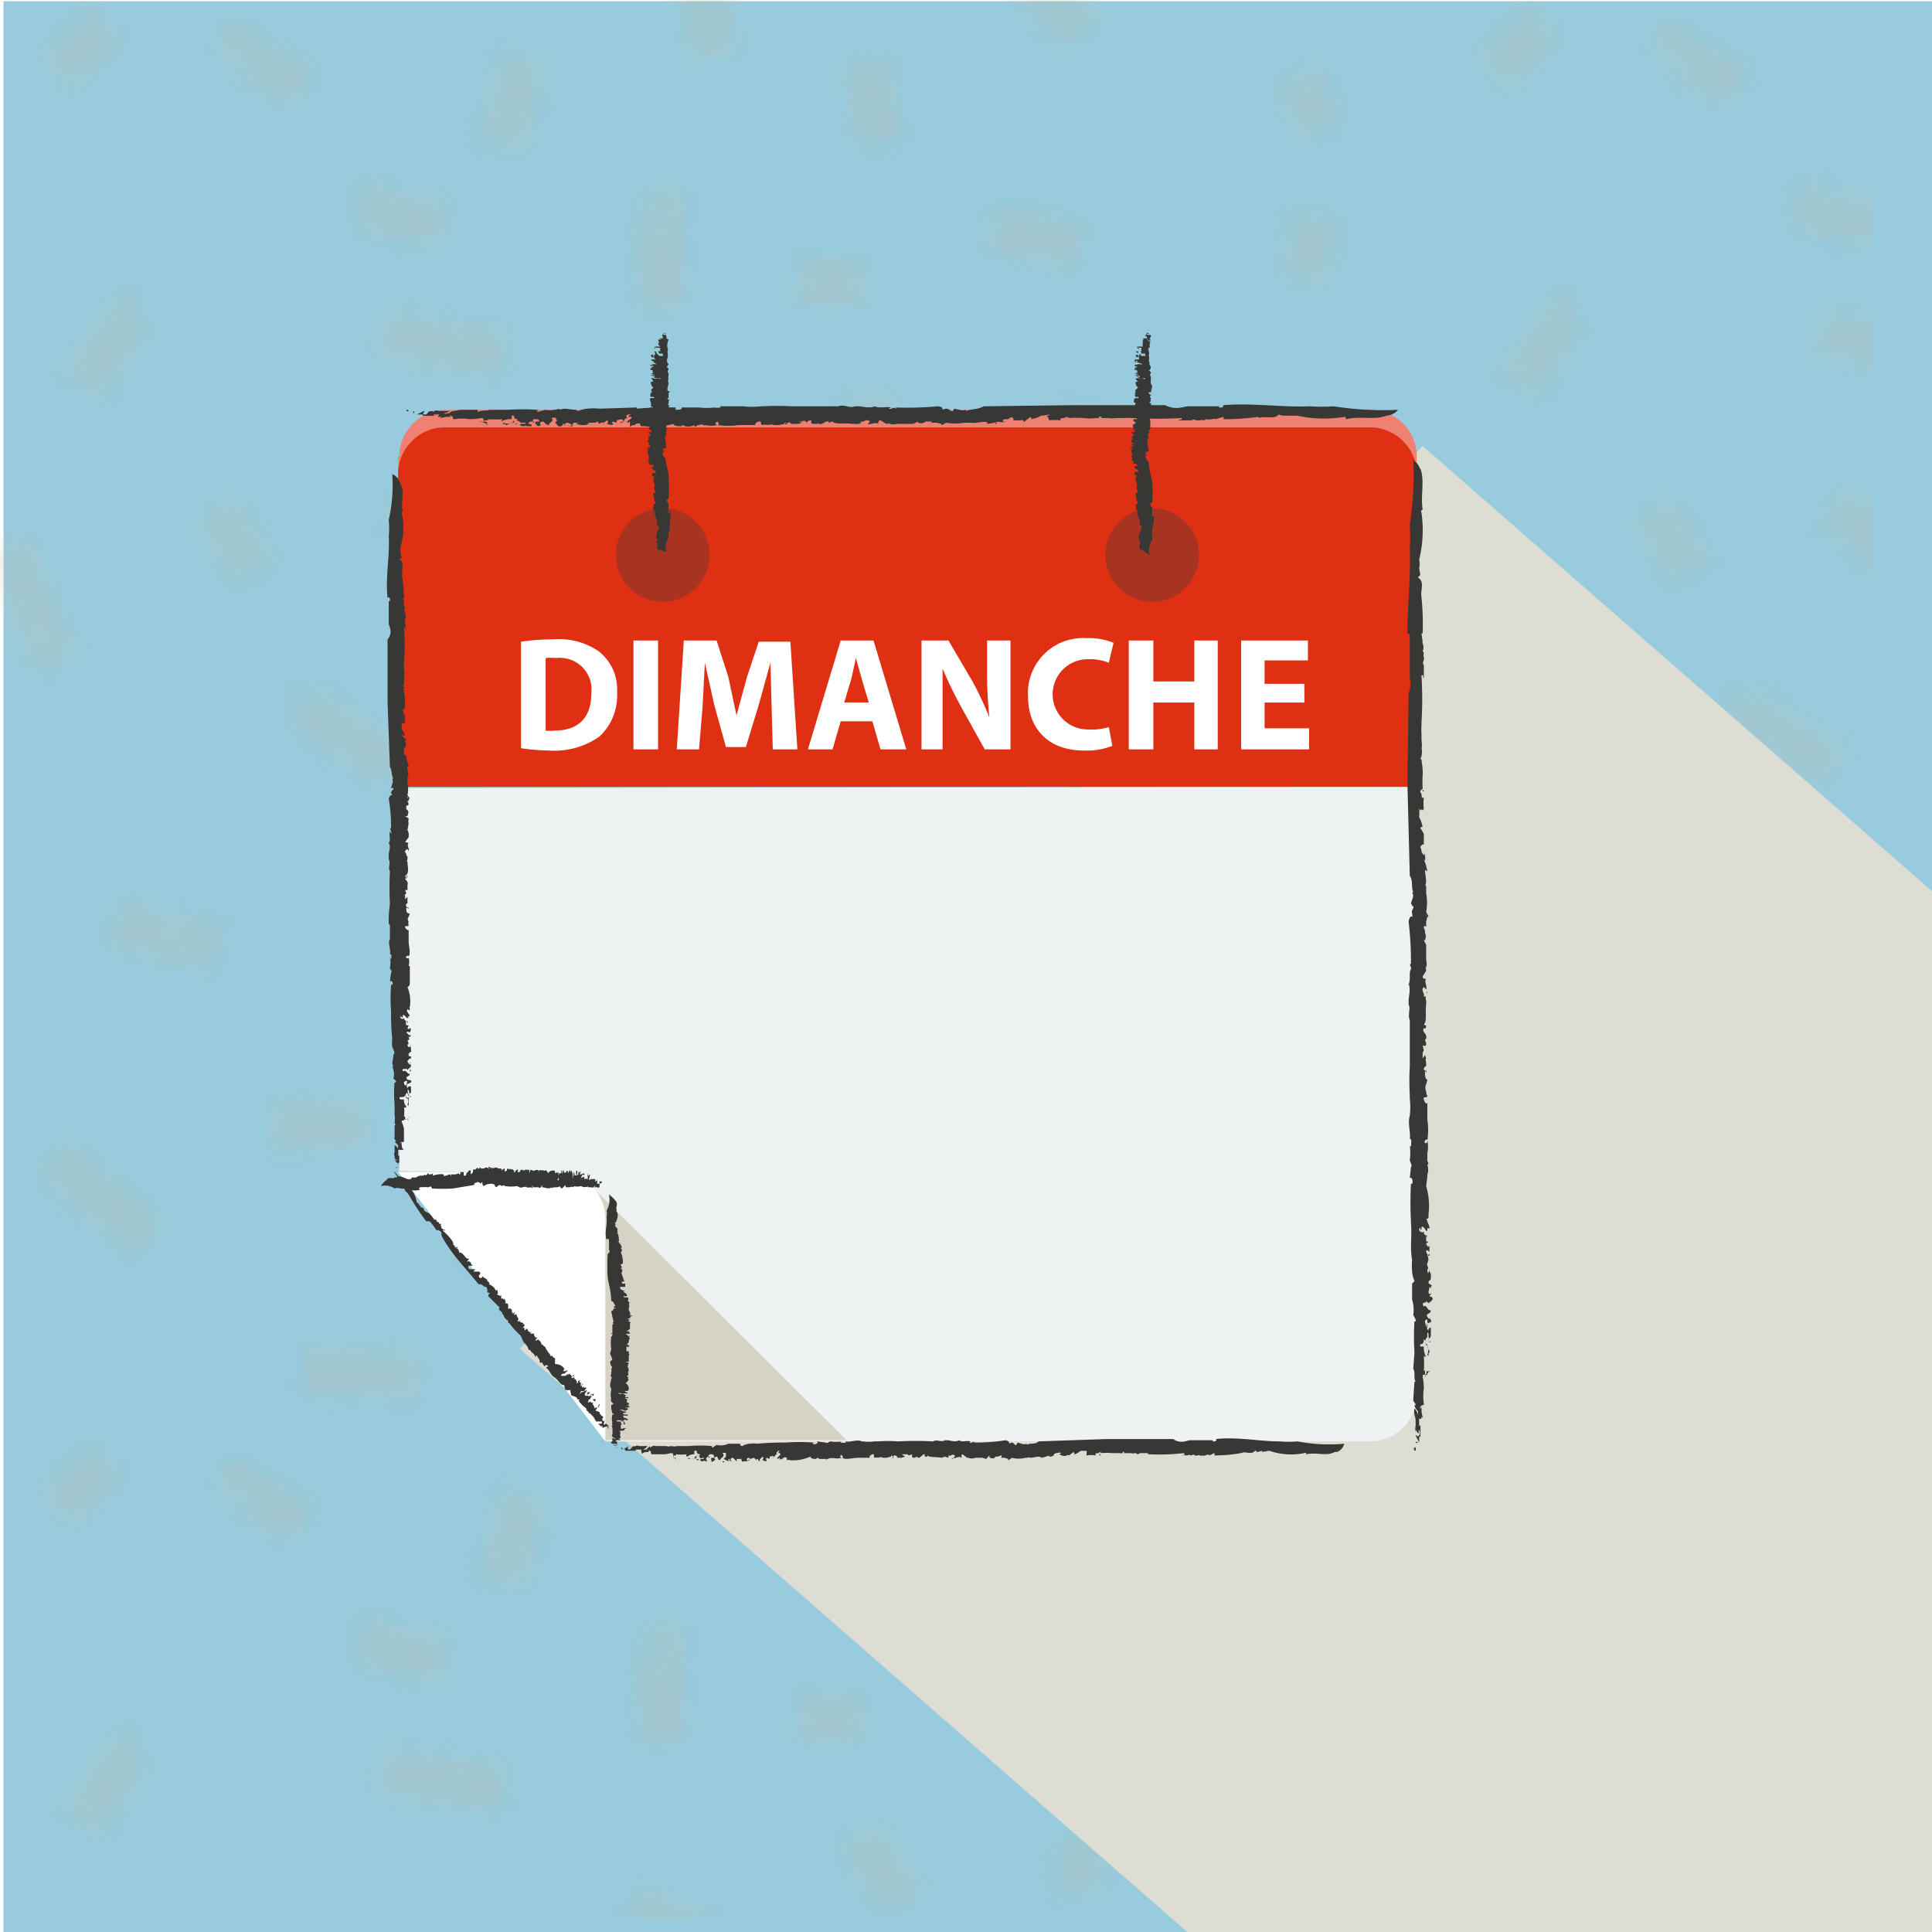 <svg xmlns="http://www.w3.org/2000/svg" viewBox="0 0 165 165">
  <defs>
    <clipPath id="clip-path">
      <path class="cls-1" d="M8-209.1h165v165.4H8z"/>
    </clipPath>
    <pattern id="Nouvelle_nuance_de_motif_1" data-name="Nouvelle nuance de motif 1" width="86.1" height="86.1" patternTransform="matrix(1.41 0 0 1.41 1101.7 2222.8)" patternUnits="userSpaceOnUse">
      <path class="cls-1" d="M0 0v86.1h86.1V0H0z"/>
      <path d="M67.7 62.2a20.7 20.7 0 0 0-4.1-5m-14.4 2a14.7 14.7 0 0 0-4-3.3m3.8-6a68.5 68.5 0 0 1-4.3-5.7l.4.3M63 46.2l.1-7m14.5 5.6a29.5 29.5 0 0 1 .4-6.6m-.2 18.2a14.2 14.2 0 0 1 4.9 4.2m-5.9 10.2-4.5-.8m-16.7-1.6-2.7-5.3.3.1m11 12.2 3 3.2M44 72.1a30.8 30.8 0 0 0 1 7.8m-11.6.2L32 85.4m4.4-28.6.2-4m-.8-12.2a16.1 16.1 0 0 1-.4-4.8m19.4-.1a51 51 0 0 0-.8-7.6m2.7-10.5a8.9 8.9 0 0 1-2.8-4m17.4 18.1-5.5-6.3m-42 32.1-5.7.2M14.8 47l-6.3-1.5m2.2 19.1-5.8-5 1 1m29.7 5.7-5.9-1.8M31.2 25l-5.5-5m0 16.1-5.4-3.6.4-.3m21-24L41.5 2a.3.3 0 0 1 .2.3m3 17.7a20 20 0 0 1-4.8-2M54 6.3a6.5 6.5 0 0 1-4 0M45 32v-3.4l.3.2M81 20.4a49 49 0 0 1-6-4.8m-8 1.6.2-3.2m-35-3.1-7.5-1.1.4.1M17 24.2l-2.3-3.8M5 29.8l-3-7.3M6.5 13l3-4.3h.4M27 73l-7-.5m0 9.2a42.5 42.5 0 0 1-4.2-2.2.3.3 0 0 1 .4 0M5 81l3.2-3M67.1 4.5a37 37 0 0 0-5.5-1m-32.9-.6a12 12 0 0 1-5-1h1m55.9 4.6.8-3.9m-1.2 78.5 1.4 3.3m-26.9.8-.5-4.9" style="stroke:#caba9f;stroke-linejoin:bevel;stroke-width:2.91px;fill:none"/>
    </pattern>
    <style>
      .cls-1{fill:none}.cls-10{fill:#fff}.cls-14{fill:#373836}.cls-16{fill:#c6e1f7}.cls-20{fill:#7d4b1d}.cls-21{fill:#6c3300}.cls-22{fill:#4f2e25}
    </style>
  </defs>
  <g style="isolation:isolate">
    <g id="Calque_1" data-name="Calque 1">
      <path style="fill:#98cbdd" d="M.3.1h165v165H.3z"/>
      <path style="opacity:.2;fill:url(#Nouvelle_nuance_de_motif_1);mix-blend-mode:multiply" d="M-5.3-1.2h165.2v165H-5.3z"/>
    </g>
    <g id="Layer_1" data-name="Layer 1">
      <path style="fill:#ddddd3;mix-blend-mode:multiply" d="m143.4 201.7-99-86.5 77.1-77.1 99 86.5-77.1 77.1z"/>
      <path d="M121 67.2v52a4 4 0 0 1-4 3.9H51.8l-17.7-23V67.3Z" style="fill:#eff2f3"/>
      <path d="m50.6 101.4-.1-.2Z" style="fill:#645769"/>
      <path d="M47.8 100.2a4 4 0 0 1 2.7 1l.1.2L72.3 123H51.7L34 100Z" style="fill:#d6d2c5"/>
      <path class="cls-10" d="M51.7 123.1v-19a4 4 0 0 0-4-4H34Z"/>
      <path class="cls-1" d="M98.4 43.4a4 4 0 1 1-4 4 4 4 0 0 1 4-4Z"/>
      <path d="M34 39v26.8h87V39a4 4 0 0 0-4-4H38a4 4 0 0 0-3.9 4Zm60.3 7a4 4 0 1 1 4 4 4 4 0 0 1-4-4Zm-41.7 0a4 4 0 1 1 4 4 4 4 0 0 1-4-4Z" style="fill:#ef8072"/>
      <path d="M37.9 36.5h79.2a4 4 0 0 1 3.9 4v26.7H34V40.5a4 4 0 0 1 3.9-4Z" style="fill:#df3014"/>
      <path d="M98.4 51.4a4 4 0 1 0-4-4 4 4 0 0 0 4 4Zm-41.8 0a4 4 0 1 0-4-4 4 4 0 0 0 4 4Z" style="fill:#a93321"/>
      <path class="cls-14" d="M34.9 35.1c-.3 0 .2.2-.2 0a.1.1 0 0 1 .2 0Zm83.5.4c-1 .4-2.3 0-3.4.3-.1 0 0-.2-.2-.2a10.5 10.5 0 0 1-4-.1h-.8s.1 0 0 0h-.5l-.3-.1-.1.1c-.4.3-1 0-1.6.2v-.1a23 23 0 0 1-3 .2s0-.1 0-.2l-.7.2c-.1-.1-.5.1-.8 0-.2.2-.4 0-.5.1h-.2c-.1.1-.3-.2-.5 0h-1.1c-.2-.1.4 0 .2-.2a33.5 33.5 0 0 1-4 0h-.3a3.2 3.2 0 0 0-.6 0h-.7s.1 0 0 0a2.3 2.3 0 0 1-.7 0s.1 0 0 0H94l.1-.1c-.4-.1-.1.2-.5.1.1 0 0 0 0 0a4.1 4.1 0 0 1-1.1 0 7.2 7.2 0 0 0-1.1 0l-.4-.1c0 .2-.6 0-.4.3a4.4 4.4 0 0 0-1 0c0-.1-.2-.3 0-.3h-.2c0-.2.2 0 .2-.2a3.7 3.7 0 0 1-.7.1 2.1 2.1 0 0 1-.9.3c.2 0 0-.2 0-.2l-.5.4c-.2 0 0-.2-.3-.1h-.7c-.1 0 .2 0 0-.2s-.2.1-.5.1c-.1 0-.5 0-.3.2s0-.1.2 0a1.1 1.1 0 0 1-.7 0h.1a4.8 4.8 0 0 1-1 .2s0-.2.1-.1c-.4-.2-1 .1-1.4 0 .1 0 0 0 0 0h-.7.1a4.6 4.6 0 0 1-1.6 0s-.3.2-.4.2v-.1l-.4-.1h.6c0-.1-.5.2-.4 0h-.7s.2-.2 0-.1H79c0 .2-.3 0-.2.2 0-.1-.5 0-.4-.2l-.4.2h-1.4a1.4 1.4 0 0 1-.7 0s.1 0 .2 0c-.2-.1-.3 0-.4 0l-.5-.3c-.2 0-.2.2-.2.3-.2-.2-.6.1-.9 0l.2-.2c-.3-.3-.5.1-.8 0v.2c0-.1-.4.1-.4 0h-.3c-.6-.1-1.4.1-1.7-.2l-.3.1h.3-.1c-.2 0-.3 0-.2-.1-.4-.1-.4.3-.9.2 0 0 0-.1-.1 0h-.3c-.3 0-.2-.1-.2-.3-.1 0-.3 0-.4.2l-.2-.2c.1.1-.2 0-.2.1h-.3l.3.1-.3.1h-.8.2c-.1 0-.1-.2-.3-.1s0 .2-.3.1l.2-.1H67v.1l-.5.1a3.4 3.4 0 0 1-.4 0 .7.7 0 0 0-.5 0 .9.9 0 0 0-.5 0c-.2 0 0-.4-.3-.3s-.3.2-.3.3h-1.4a6 6 0 0 1-1.8 0c.2-.1 0-.2 0-.3l-.2.1c0 .1 0 .2.2.2a2.7 2.7 0 0 1-1.1 0v.1c0-.1-.3-.2-.5-.1h-.1c-.1 0-.1.2-.3.1a.2.2 0 0 0 0-.1 1.1 1.1 0 0 1-.8.1l-.2-.1s-.2 0 0 .1c-.5 0-.7 0-.8-.2a6 6 0 0 1-2.5.2h-.3c.1 0-.1-.2 0-.2-.3-.1-.4 0-.5.1 0 .1.1 0 0 0s-.3 0-.4.2V36l-.2.1c-.2-.2.5-.3.3-.5h-.2c-.1-.2.5-.2 0-.2-.2 0-.3.2-.1.3-.4 0-.2.4-.6.4-.1-.1.3 0 .2-.2s-.4 0-.6 0c.2 0 0 .2 0 .2l-.2-.1s-.3.1 0 .2c-.2.2-.4 0-.6 0 0 0 .3-.2 0-.3 0 .1-.4.2-.2.4-.1 0-.1-.2 0-.2-.2-.1-.5.2-.5 0s-.2 0-.3 0H50c.1 0 .3 0 .4.2-.1-.2-.3 0-.4 0h-.4l-.4-.1.2-.1h-.3c-.2 0-.2.2-.2.3h-.3l.3-.1-.4-.2c-.2 0-.4.2-.2.3 0 0-.2-.1-.1-.2-.3 0 0 .1-.3.2s-.3-.2-.5-.3l.2-.2h-.1c.2-.1-.1 0 0-.2a.7.7 0 0 0-.4 0c.3.3-.3.4-.2.6-.5 0-.3-.5-.8-.2.1 0-.1.2.2.2-.3 0-.2.2-.5 0 .2 0-.3-.1 0-.3h.3c-.1 0 0-.2-.3-.2s-.3 0-.3.2.2 0 .1 0c-.3 0-.4 0-.5.2.2 0 .3 0 .3.2H45c-.3-.1 0 0-.4 0l-.2-.1c0-.2.5 0 .5-.2h-.6.2c-.1 0-.2-.3-.6-.1-.1 0 0 0 0 .1-.4 0-.5.2-.7.2 0-.2-.5 0-.2-.2a1 1 0 0 0 .8 0c-.1-.3.4 0 .4-.3-.3 0-.3-.2-.3-.3a.5.5 0 0 0-.2 0v.3a1.6 1.6 0 0 0-.9.2l.1-.2a7.9 7.9 0 0 1-1.3 0c.3.2-.4 0-.3.2s.4.2.3.3 0-.1 0-.2-.3-.1-.4 0c.4 0 0-.2.1-.4-.2.1 0 0-.2 0a5.5 5.5 0 0 1-1 .1 4 4 0 0 0-1.3 0c-.2 0 0-.2-.3-.3s.2.2-.1.1c-.2 0-.7 0-.8.2l.1-.2h-.2c-.2 0 0-.1 0-.2H37l.1.1a7.3 7.3 0 0 1-1 0v-.1h-.5l.6-.3c.2 0-.2.2 0 .3h.4-.2l.2-.2h-.1a1 1 0 0 1 .5-.1c-.2 0 0 0 0 .1 0-.1.2-.2.5-.1h.9a1.1 1.1 0 0 1-.5.2c.2.1.2 0 .4 0 .1 0 .2-.2.5-.2l.5-.1h1.5v.2c.3-.2.8-.1 1-.2h1.5a21.7 21.7 0 0 1 2.7 0l-.2.1.3.1c-.2-.1.3-.1.4-.2a3 3 0 0 0 1.3-.1v.1c.4-.2.9 0 1.4 0a.4.4 0 0 0 .2.1 2.3 2.3 0 0 1 .8-.2 5 5 0 0 1 1 0l3.2-.1v.1a31 31 0 0 1 3.3-.1v.2c.2 0 .6 0 .5-.2h1.5a5.4 5.4 0 0 0 1.3 0h-.1c-.1 0-.1 0 0 0s.8.1.6-.1h2a6.5 6.5 0 0 0 1.5 0s-.1 0 0 0h.2a20.9 20.9 0 0 1 2.4 0h4c.5-.2 1 .2 1.4 0h.3c.3 0 1 .2 1.4 0 .4.2.9 0 1.4.1l-.2.1c.2.1.5-.2.6 0 .1 0 0-.1 0-.1a28.8 28.8 0 0 0 3.6-.1c.8.1 0 .4.7.2.3 0 .4.3.6.2l.1-.2c.5.1.6.2 1 .1v.1c.5-.2 1-.1 1.5-.4l7.8-.1h7.7a2.1 2.1 0 0 0 1.4.2s-.1 0 0 0l.5-.1h2.8c-.1 0-.2.1 0 .1h.2l.1-.2c2.5-.2 5 .2 7.4.1a14 14 0 0 0 2 0 27 27 0 0 0 5.5.3 1.4 1.4 0 0 1-1 .5Zm-83.1-.4s.2.1 0 .2v-.2Z"/>
      <path class="cls-14" d="M41 36h.2s-.2.1-.2 0Zm1.5 0-.5.1Zm1.5.3-.1.1Zm0-.1a.3.3 0 0 1 .2 0s-.2.1-.2 0Zm3 .2h.3-.3Zm1.4-.1a.2.2 0 0 0 .2 0h-.1Zm25.5-.2h-.2.2zm11.1 0c.2 0 .1.1.1.1H85Zm6-.3v-.1.1zm29.9 87.9c0 .3.1-.2 0 .2a.1.1 0 0 1 0-.3Zm.4-83.7c.4 1 0 2.4.2 3.5 0 .1-.2 0-.1.3a10.5 10.5 0 0 1-.2 4v-.1c0 .2.1.5 0 .8l.1.6-.2.2.2.2c.3.4 0 1 .1 1.5a23.3 23.3 0 0 1 .1 3.1s-.1 0-.1 0l.1.7c-.1 0 .2.4 0 .8.2.2 0 .3.1.5v.1c.1.1-.2.4 0 .6v1.1c-.1.1 0-.4-.2-.2a33.4 33.4 0 0 1 0 4v.3a3 3 0 0 0 0 .6v.7-.1a2.3 2.3 0 0 1 0 .8v-.1c.1.3 0 .5 0 .8v-.1c-.2.4.1.1 0 .5V65a4.6 4.6 0 0 1 .1 1.2 8.9 8.9 0 0 0 0 1.1c0 .2-.2 0-.2.4.2 0 0 .6.3.4a4.4 4.4 0 0 0 0 1s-.2.2-.2 0l-.1.1c-.1 0 0-.2-.1-.1a3.6 3.6 0 0 1 0 .7 2.3 2.3 0 0 1 .3.9c0-.2-.2 0-.2 0l.3.5v1s0-.2-.2 0 0 .2 0 .5c0 .1.2.4.3.3s-.1 0-.1-.2a1.1 1.1 0 0 1 .1.7l-.1-.1a4.3 4.3 0 0 1 .3 1l-.2-.1c0 .4.2 1 0 1.4 0-.1.2 0 .1 0v.7-.1a4.6 4.6 0 0 1 0 1.6s.2.3.2.4h-.1l-.1.4v-.6c-.1 0 .2.5 0 .4v.7c0-.1-.2-.2-.2 0l.1.3v.2c.1 0 0 .3.1.2l-.1.4h-.1l.2.4c0 .2 0 0 0 0V82a1.4 1.4 0 0 1 0 .7v-.2c-.1.2 0 .2 0 .4l-.3.5c0 .2.2.2.3.2-.2.2.1.6 0 .9l-.2-.2c-.3.3.1.5 0 .8h.2c-.1 0 0 .4 0 .4v.3c-.1.6.1 1.4-.2 1.7v.3-.3l.2.1c0 .2-.1.3-.2.2-.2.4.3.4.2.9l-.1.1.1.3c0 .3-.1.2-.3.2l.1.4-.1.2v.5l.2-.3.1.3c-.1 0 0 .3 0 .4v.4-.2c0 .1-.2.1-.2.3s.3 0 .2.3l-.1-.2v.3s0 .5.2.5a3 3 0 0 1-.1.4.7.7 0 0 0 0 .6.8.8 0 0 0 .1.4c0 .2-.4 0-.3.3s.2.4.3.3v1.4a6 6 0 0 1 0 1.8c0-.2-.2 0-.2 0 0 .1-.1.1 0 .2s.2 0 .2-.2a2.7 2.7 0 0 1 0 1.1v.6c0 .2.2.2 0 .4a1.1 1.1 0 0 1 0 .8v.2s0 .2 0 0l-.1.8a5.9 5.9 0 0 1 .2 2.4v.3s-.1.2-.2 0l.2.6v-.1l.1.4h-.2v.2c-.1.2-.3-.5-.5-.3v.2c-.1.2-.1-.4-.2 0 0 .2.3.3.4.2 0 .4.3.2.3.6 0 0 0-.4-.1-.3v.6c0-.2.2 0 .2 0s-.2 0-.2.2c.1 0 .2.4.2.1.2.1 0 .3.1.5-.1 0-.3-.3-.3 0 0 0 .1.4.3.2 0 .2-.1.2-.2 0 0 .2.2.5 0 .5h.1l-.1.3c-.1.1.2.5 0 .5 0 0 0 .4.1.3l.1-.4c-.1.2 0 .3.1.5v.3h-.1.1c0 .4-.2.1-.2.5v-.3.3l.3.2s-.2.1 0 .3l-.2-.2-.1.4c0 .3.2.3.2 0 0 .2 0 .4-.1.3 0 .3 0 0 .2.2s-.2.4-.3.5l-.2-.2v.2c-.1-.2-.1 0-.3 0a.7.7 0 0 0 .1.3c.2-.3.3.4.6.3 0 .4-.6.2-.2.7 0 0 .2.1.1-.1 0 .2.2.2.1.5 0-.3-.2.2-.3-.1v-.3c0 .2-.2 0-.2.3l.1.4c.1 0 0-.3.1-.2 0 .4-.1.4.1.5 0-.2.1-.2.2-.2v.7l-.1.2c-.2 0 0-.5-.2-.5v.6-.2s-.3.2-.1.6c0 .1 0 0 .1 0 0 .4.2.5.2.7-.2 0 0 .5-.2.2a1 1 0 0 0 0-.8c-.3 0 0-.4-.3-.5 0 .4-.2.4-.3.4a.5.5 0 0 0 0 .2h.3a1.6 1.6 0 0 0 .2.9l-.2-.1a9.2 9.2 0 0 1 0 1.3c.2-.3 0 .4.2.3s.2-.4.3-.3-.1 0-.2 0-.1.2 0 .4c0-.4-.2 0-.4-.1.1.2 0 0 0 .2a4.6 4.6 0 0 1 .1 1 4.3 4.3 0 0 0 0 1.3c0 .2-.2 0-.3.3s.2-.2.1.1c0 .1 0 .7.2.8l-.2-.1v.1c0 .1-.2.1-.2 0v.7l.1-.1a7.3 7.3 0 0 1 0 1h-.1v.5l-.3-.6c0-.2.1.2.3 0a.5.5 0 0 0 0-.5.3.3 0 0 0 0 .3c-.2 0-.2-.2-.3-.3v.2a1 1 0 0 1 0-.5c0 .2 0 0 0 0v-.5c0-.3-.2-.6-.1-1a1 1 0 0 1 .3.6v-.4a.8.8 0 0 1-.3-.5h.1c0-.2-.2-.2-.2-.5l.1-1.5h.1c-.2-.3 0-.8-.2-1.1l.1-1.4a21.9 21.9 0 0 1 0-2.7v.1c0-.1.2 0 .1-.2l-.2-.4a3 3 0 0 0-.1-1.3v-1.4a.4.4 0 0 0 .2-.2 2.4 2.4 0 0 1-.2-.8 5 5 0 0 1 0-1c-.2-1 0-2.1-.1-3.2v-.1a31 31 0 0 1 0-3.2h.1c.1-.2 0-.6-.2-.5l.1-.9c.1-.2 0-.3-.1-.6a5 5 0 0 0 0-1.3v.1h.1s.1-.8-.1-.6c.1-.6-.2-1.4 0-2a6.5 6.5 0 0 0 0-1.5v-.3a21 21 0 0 1 0-2.4v-4c-.2-.4.1-1-.1-1.3v-.3c0-.4.2-1 0-1.5a.2.2 0 0 0 0 .1c.2-.5 0-.9.2-1.4v.2c.1-.3-.2-.5 0-.6 0-.2 0-.1 0 0a28.6 28.6 0 0 0-.2-3.6c.2-.9.4 0 .3-.7 0 0-.1 0 0 0-.1-.3.2-.4.1-.6-.2 0 0-.1-.2-.2.1-.5.3-.6.1-1h.1c-.2-.4 0-1-.3-1.4l-.2-7.9.1-7.7a2.1 2.1 0 0 0 .1-1.3v-3.4c0 .2 0 .3 0 0v-.2c0-.1-.1-.3-.2-.1 0-2.5.3-5 .2-7.4a14 14 0 0 0 0-2 27 27 0 0 0 .3-5.5 1.4 1.4 0 0 1 .6.8Zm-.4 83.3s0-.3.2-.1c-.1 0-.2.1-.2 0Z"/>
      <path class="cls-14" d="M121.7 117.5v-.1s.1.1 0 .2v-.1Zm.1-1.5.1.5Zm.2-1.4c.2-.1.2 0 .2 0h-.1Zm0-.1a.3.3 0 0 1 0-.2v.2Zm.2-3v-.3.3Zm-.2-1.4a.2.2 0 0 0 0-.1c0-.1 0 0 0 0Zm-.1-25.4v.1h-.1l.1-.1zm0-11.2v-.1c.1.1 0 0 0 .1Zm-.3-6v.1l-.2-.1h.2zM33.8 100c0 .2.1-.1 0 .1v-.1Zm.4-58.7c.4.7 0 1.6.2 2.4 0 0-.2 0-.1.1a5.3 5.3 0 0 1-.1 2.9v.5l.1.4c.1.1-.1 0-.2.2h.1c.4.4 0 .8.2 1.2h-.1a12.6 12.6 0 0 1 .2 2.1s-.1 0-.2 0c.2 0 .2.3.2.5-.1 0 .2.3 0 .5.2.2 0 .3.2.4l-.1.1c.2.1-.1.3 0 .4v.3l.1.5c-.1 0 0-.3-.2-.2a16.6 16.6 0 0 1 0 2.9v.7c0 .1.1.2 0 .4 0 0 0-.1 0 0a1.3 1.3 0 0 1 0 .5V58v.6l-.1-.1c-.1.3.2 0 .1.3h-.1c.2.3.1.6.2.9a4.4 4.4 0 0 0 0 .8s-.3 0-.2.2c.1 0 0 .5.2.3a2.1 2.1 0 0 0 0 .7s-.2.2-.2 0l-.1.1s0-.1 0 0a1.9 1.9 0 0 1 0 .4l.3.6h-.3l.4.4c0 .1-.2 0-.1.2h.1l-.1.5c-.1 0 0-.2-.1 0v.3c0 .2.1.4.2.3s-.1 0 0-.1a.6.6 0 0 1 0 .4 2.5 2.5 0 0 1 .2.7s-.2 0-.1-.1c-.1.3.2.7 0 1 0 0 .1 0 0 0v.5a2.3 2.3 0 0 1 0 1l.2.3c-.2.1 0 .3-.2.3.2.2 0-.7 0-.4 0 0 .2.3 0 .3 0 .1.2.3 0 .4h-.1v.3l.1.1c.1 0 0 .2.1.1l-.1.4h-.2l.3.2c0 .1 0 0-.1 0 .2 0 0 .2.1.4l-.1.6a.7.7 0 0 1 .1.5s0-.1 0-.1v.2l-.3.4.3.1c-.2.2.1.5 0 .7 0-.1-.2-.3-.2-.1-.3.1.1.3 0 .5h.1v.3s-.1.2 0 .2c0 .4.2 1-.2 1.2l.1.2c.1 0 0-.2 0-.2h.1s0 .3-.2.2c0 .2.3.2.2.6v.3c0 .2 0 .1-.2.1l.1.3-.2.2c.1-.1.1 0 .1.1v.2l.2-.2v.7-.1c0-.1-.2 0-.1.2s.2 0 .2.2l-.2-.1v.2s0 .3.2.3 0 .2 0 .3a.3.3 0 0 0 0 .4.4.4 0 0 0 0 .3c0 .2-.4 0-.3.2s.3.3.3.2v1c0 .4.2 1 0 1.3 0-.2-.2 0-.2 0s-.1 0 0 .1.2 0 .2 0a1.3 1.3 0 0 1 0 .7h.1v1.3c0 .3 0 .4-.2.5A3.2 3.2 0 0 1 35 86c-.1.1 0 0 0 .2s-.1 0-.2 0c-.1.2 0 .2.1.4s0-.1 0-.1l.1.3h-.2l.1.1c-.2.2-.3-.3-.5-.2v.2c-.2 0-.2-.3-.2 0 0 .1.3.2.3 0 0 .4.4.2.3.5l-.1-.2c-.1 0 0 .3 0 .4 0-.1.2 0 .2 0l-.1.2s.1.2.2 0c.2.1 0 .3 0 .4 0 0-.2-.2-.3 0 .1 0 .2.3.4.2a.1.1 0 0 1-.3 0c0 .1.3.3 0 .3h.2l-.2.2s.2.3 0 .3c0 0 0 .3.2.2s-.1-.2 0-.2l.1.3v.2c.1.3-.2 0-.1.3l-.1-.1v.2c0 .2.2.1.2.1v.2H35l-.2.2c0 .2.2.3.3.1 0 0 0 .2-.2.1 0 .2.2 0 .2.2s-.2.2-.3.4l-.1-.2v.1h-.3a.3.3 0 0 0 0 .2c.3-.2.4.3.6.2 0 .3-.5.2-.2.5 0 0 .2.1.2 0 0 .1.2 0 .1.3 0-.2-.2.2-.4 0 .1 0 .1-.2 0-.2l-.2.1c0 .1 0 .3.2.3s0-.2 0-.1l.1.4a.2.2 0 0 1 .3-.2v.5l-.1.1c-.1 0 0-.4-.2-.3 0 .1.1.2 0 .4v-.2s-.3.2-.1.4 0 0 .2 0v.6s0 .3-.1 0a.5.5 0 0 0 0-.5c-.3 0 0-.2-.2-.3 0 .2-.2.2-.4.2s0 .2 0 .2h.3a.8.8 0 0 0 .2.6.1.1 0 0 1-.2 0 3.4 3.4 0 0 1 0 .9c.2-.2 0 .3.2.2s.2-.3.3-.2h-.1s-.2.2 0 .3c-.1-.3-.3 0-.4-.1 0 .2-.2 0-.2.2a2.5 2.5 0 0 1 .2.6v1c0 .3-.2 0-.3.2s.2-.2.1 0c0 .2 0 .5.2.6H34v.5h.1v.6c-.1 0-.2.1 0 .2l-.4-.4h.3V99a.2.2 0 0 0 0 .2l-.2-.2c-.1-.1 0 .1 0 .1a.5.5 0 0 1-.1-.3s0-.1.1 0c-.1 0-.2-.2-.1-.4v-.6a.8.8 0 0 1 .3.3v-.3l-.3-.3h.1c0-.2-.2-.2-.1-.4v-1h.1c-.2-.2 0-.6-.1-.8v-1a9.9 9.9 0 0 1 0-1.9v.1c0-.1.2 0 .1-.2l-.2-.2a1.4 1.4 0 0 0-.1-1h.1c-.2-.3 0-.6 0-1l.1-.2-.2-.5a3 3 0 0 1 0-.7 18.3 18.3 0 0 1-.1-2.3 15.3 15.3 0 0 1 0-2.3h.1c.1-.1 0-.4-.2-.3l.1-.7c.1-.2 0-.2-.1-.4a2.7 2.7 0 0 0 0-1v.2h.1s.1-.5-.1-.4c.1-.4-.2-1 0-1.3V79s0 .1 0 0l-.1-.1a10.4 10.4 0 0 1 .1-1.7 26.6 26.6 0 0 1 0-2.8c-.2-.3.1-.7-.1-1V73c0-.3.2-.7 0-1 .2-.3 0-.6.1-1l.1.2c.1-.2-.2-.4 0-.5 0 0-.1 0 0 0a15.2 15.2 0 0 0-.2-2.5c.2-.6.4 0 .2-.5 0-.2.3-.3.2-.4h-.2c.1-.4.2-.5.1-.8h.1c-.2-.3-.1-.7-.3-1l-.2-5.5v-5.4a1 1 0 0 0 .2-1l-.1-.3v-2s.1.1.1 0v-.2s-.2-.2-.2 0c-.2-1.8.2-3.6.1-5.3a7 7 0 0 0 0-1.4 13.4 13.4 0 0 0 .3-3.9 1 1 0 0 1 .6.6Zm-.4 58.5s.1-.2.2-.1h-.2Zm.9-4.1Zm0-1.1.2.4Z"/>
      <path class="cls-14" d="M35 93.7c0-.1.1-.1.1 0H35Zm-.1-.1a.2.2 0 0 1 0-.2s.1.2 0 .2Zm.1-2.1v-.2s.2.2 0 .2Zm0-1Zm-.2-17.9v.1-.1zm0-7.8.1-.1c.1 0 0 0 0 0Zm-.3-4.3v.1h-.2l.2-.1zm16.9 62.7c.1 0 .1-.1.1 0ZM34 100.6c.5 0 .5.6.9.7 0 0-.2.2 0 .2.4.1.6.7.7 1.2l.2.1c0 .1 0 0-.1 0l.2.2c.1 0 0 0 0 .1.4 0 .2.3.5.4.3.1.5.4.7.7a.4.4 0 0 0-.1 0 .3.3 0 0 1 .3 0c-.1.2.2.1.2.3.1 0 0 .1.2 0l-.1.2c.2-.1 0 .1.1.1v.1c.2.1.2.2.3.1 0 .2-.1 0-.2.1a4 4 0 0 1 .9 1v.2l.1.1c.2 0 0 0 0 .1l.3.1a.1.1 0 0 0-.2 0c.2 0 .2.1.3.2a.1.1 0 0 0-.1 0c.2 0 0 .1.2.2h-.1c0 .1.2-.1.2 0s0 0-.1 0c.2 0 .3.2.4.3 0 0 .1.2.3.2s-.2.2-.1.3c.1-.2.2 0 .3 0 0 0 0 .2.2.3H40v.2l.1.1h.5l-.2.2h.4s-.1 0 0 0h.1c.1 0 .2.2 0 .3v.1a.1.1 0 0 0 .3 0 .2.2 0 0 1 .1.1.8.8 0 0 1 .3.2c.1 0-.1 0 0 0 0 .2.2.1.2.4v-.1.1l.2.1c0 .1 0 0 0 0s.3.2.3.4a.3.3 0 0 1 .2 0v.2l-.2-.1s.2 0 0 0c.1.1.3 0 .2.2 0 0-.1 0 0 .1h.1c.1 0 0 .2.2 0v.3h-.2.3c.2 0 0 .2.2 0 0 .2.2.3 0 .4.2 0 .3 0 .3.2v.3l.2-.1c-.1.2.2 0 .1.3h-.1s.2 0 .2.2l.1-.1s.2 0 0 .1c0 0 0 .2.2 0 0 .3.3.4.1.6 0 0 0 .1.2 0s-.1 0 0 0v.1l.3.1c0 .1-.1 0 0 .1h.1c0 .1 0 .2-.2.3h.2v.2c0-.1 0 0 0 0h.1a.2.2 0 0 0 0-.1h.2c-.1 0 0 .1 0 .2h.1v.1s.2-.1.2 0a.7.7 0 0 0-.1 0v.1h.3c.1 0 0 0 0 .1l.1.2a.2.2 0 0 0 .2 0l-.2.3.3-.1c0 .1.3.2.2.4h.1c.1.2.4.2.3.5 0 0 0 .2 0 0s.1 0 .1 0l.2.3h.1c-.1 0 0 .1 0 .2h.2v.1l.2.1v.5a.9.9 0 0 1 .8.4c0 .1 0 0 0 0l-.1.2h.2v-.1c0-.1 0 .2.2 0a.3.3 0 0 1-.2.2c0 .2-.3 0-.4.3h.4s.3-.3.4-.1-.1-.1-.2 0 .1 0 .1 0h.2s-.1 0 0 .1.1 0 .1 0c.2-.2 0 0 .2 0 0 0-.3 0-.3.2 0 0 .2 0 .3-.2l-.1.2c-.1 0 .3 0 0 .1h.2v.1c0 .1.2 0 0 .2h.2s-.1 0 0-.2c-.1.2 0 0 .1 0h.1a.1.1 0 0 0 0 .2c.2 0 0 0 0 .1v.2l.2-.2s0 .1 0 0h-.1v.3l.2-.1-.1.1h.2c.2 0 0 .1-.1.3h-.2c-.2 0 0 .1-.2.2s0 0 .1 0c.1-.2.3-.1.5-.3.1.1-.4.5 0 .4 0-.1.2-.1 0-.2h.3s-.1.2-.3.2-.2 0-.1.1h.2c.2 0-.1 0 0 0s0 .1.2 0l.1-.2c0 .2.2 0 .2 0v.2c-.2 0-.1-.2-.3 0l.2.1h-.1s-.2.2 0 .2h.4l-.1.2-.2-.2h-.3l-.1.3c-.1.1 0 0 0 0l.2-.1a.3.3 0 0 0 .3.1l-.1.1a1 1 0 0 1 .2.4c.1-.2.2 0 .3-.1a.3.3 0 0 1 .1-.3v.1s-.1.2 0 .2c-.1-.1-.2 0-.3.2.1 0-.1 0 0 .1a.8.8 0 0 1 .3.1c0 .2.2.3.3.4s-.2.2-.1.2 0-.1 0 0c.1 0 0 .3.3.1l-.1.1v.1c-.1.2 0 .1 0 .2l.1-.1c.2 0 .2.2.3.2l-.1.1v.1h-.2.2c.2 0 0-.2-.2-.2h.1l-.2.1c-.1.1 0 0 0 0a.2.2 0 0 1-.2 0l.1-.1h-.2l-.2-.2a.7.7 0 0 1 .3 0v-.2h-.5a2.8 2.8 0 0 0-.3-.5c-.1 0-.1-.2-.3-.2 0-.2-.3-.2-.2-.4a2.4 2.4 0 0 1-.7-.7h.1v-.1c0 .1-.1 0-.2 0 0-.2-.2-.2-.4-.3-.2 0-.1-.2-.2-.4v-.1a.7.7 0 0 1-.4 0 .7.7 0 0 1-.1-.4c-.4 0-.5-.5-.9-.7-.3-.2-.4-.7-.7-.8l.2-.1c0-.1-.2-.2-.3 0l-.2-.3c0-.1-.1 0-.2 0a.6.6 0 0 0-.2-.5s0-.3-.2 0c0-.3-.4-.4-.4-.6h-.1c-.1 0-.1-.4-.3-.4 0 0 .1 0 0-.1-.3-.2-.3-.6-.5-.8a5.6 5.6 0 0 1-.9-1c-.2 0 0-.3-.3-.3v-.1c-.2 0-.1-.4-.4-.4h.1c0-.2-.2-.2-.3-.4h.1s-.2 0 0-.2h-.1l-.9-.9c0-.3.3-.2 0-.3s.2-.3 0-.2h-.1c0-.2 0-.3-.2-.3h.1c-.3 0-.3-.3-.6-.2l-1.7-2c-.5-.6-1.1-1.4-1.5-2.2 0-.3 0-.3-.2-.4 0 0 0-.1-.2 0a8.4 8.4 0 0 0-.6-.8s.2 0 .1 0h-.4a22.1 22.1 0 0 1-1.4-2.1 1.5 1.5 0 0 0-.4-.5 3.2 3.2 0 0 0-1-1.7l.4.6Zm17.3 22.5.2-.1a.7.7 0 0 1-.2.1Zm-.6-2.1s.1 0 0 0Zm-.3-.4h.3Zm0-.6Z"/>
      <path class="cls-14" d="M50.2 120.2v-.2s.1.1 0 .2Zm-.5-1s.1 0 0 0Zm-.4-.2h.1Zm-5.6-6.7h.1l-.1.1v-.1zm-2.2-3c-.1 0 0-.1 0-.1Zm-1.5-1.5-.2.1.2-.1zM52.1 124s.1 0 0 0Zm.4-21.5c.4.3 0 .6.2.9h-.1c.3.3.1.7 0 1h-.1l.1.2h-.1l.1.2h-.2.2c.3.2 0 .3.2.5a.1.1 0 0 0-.1 0c.2.2.1.5.2.7a.4.4 0 0 0-.2 0 .2.2 0 0 1 .2.2s.2.1.1.2c.2 0 0 0 .1.1.1 0-.2.1 0 .2s-.1 0 0 0v.2H53a2.3 2.3 0 0 1 .2 1l-.2.1.1.2c.1 0 0 0 0 0v.1a.3.3 0 0 0-.1 0l.2.2a.1.1 0 0 0-.1 0c.1 0 0 .1 0 .2-.2.1.1 0 0 .1l.1.3.1.3c.1.1-.2 0-.2.1s.1.2.3.1v.3H53c-.1 0 0 .2 0 .2l.4.2h-.2l.3.2s.1.2 0 .2h-.2c-.2 0 0 0 0 .1h.3s-.1 0 0 0a.2.2 0 0 1 0 .3.7.7 0 0 1 .2.2h-.1s.1.3 0 .4v.2c0 .2 0 0 0 0s.2.3.1.4.2 0 .2.1h-.1l-.1.1c.1 0-.1-.2 0-.2-.1 0 .2.2 0 .2s.1 0 0 .1h-.2l.1.1h.1l-.1.1h-.1l.2.1c.1 0 0 .1 0 .2v.4l-.3.2h.3c-.2 0 .1.2 0 .2h-.3c-.2 0 .2.1.1.2h.2l-.1.1.1.1c-.2.2 0 .4-.2.4v.1h.1-.2c-.2 0 .3 0 .2.2 0 .1-.1 0-.2 0v.4a.2.2 0 0 0 .1 0h.1v.2c0 .1 0 0 0 0h-.1c.1 0 .2 0 .1.2s0 0-.1-.1l.1.2c.1 0 0 0 0 .1-.1 0 0 0 0 .1v.2h-.3l.3.1-.1.3s.2.4 0 .5h-.2c-.1 0-.1 0 0 0h.2a.2.2 0 0 1 0 .3.1.1 0 0 1 .1 0c-.2 0-.2 0-.1.1s.2 0 0 .1c0 0 .2.2 0 .2 0 0 0 .2-.2.2a.6.6 0 0 1 .3.6h-.1s.1 0 0 .1h-.2c-.2 0 .2.1.2.2h.1a.8.8 0 0 1-.2 0H53c-.1 0-.1-.1-.2 0a.4.4 0 0 0 .4 0l.3.2c0 .1 0 0-.1 0v.1c0 .1.2 0 .2 0h-.2.2l.1.1h-.4c.2 0 .2.2.4.1a.3.3 0 0 1-.2 0s.2.1 0 .1h.1-.1s.1.2 0 .2h.2c-.2 0 0 0 0 0v.2h-.2l.3.1s-.2 0 0 .1h-.4s.1.1.2 0h-.1l.1.1c.1.1-.1.1-.2.2l-.2-.1h-.3c-.2 0 0 0 0 0l.6.2c0 .1-.5 0-.2.2h.2s.2 0 .1.1h-.4c.1 0 .1 0 0 0H53h.2c.2 0 0 0 0 0l.1.2h.2c0 .2.2 0 .1.2h-.1l-.2-.1s.1 0 0 .1-.3 0-.2.1h.2l.1.2c-.1 0 0 .1-.2 0 .1 0 .1-.1 0-.2l-.2-.1h-.3c-.1 0 0 0 0 .1h.3l.1.3H53a.5.5 0 0 1 0 .3c.2 0 0 .1.2 0a.3.3 0 0 1 .3 0s0 0-.1 0c0 0-.2.1 0 .2 0-.1-.3 0-.4 0h-.1a.8.8 0 0 1 .1.2c-.1.1 0 .3 0 .4s-.2 0-.2 0l.2.2h-.4v.1h.1v.3c-.1 0-.2 0 0 .1l-.4-.1h.3c.1 0 0-.1 0-.2v.1h-.3a.1.1 0 0 1 0-.2h.1-.1v-.3a.7.7 0 0 1 .2.1h.1l-.3-.2s-.1-.1 0-.2a1.7 1.7 0 0 0 0-.4h.1c-.2 0 0-.2-.2-.3.2 0 0-.3.1-.3a1.5 1.5 0 0 1 0-.7h.2l-.2-.1-.1-.4v-.3l.2-.1-.2-.2a.5.5 0 0 1 0-.3c-.1-.3 0-.5 0-.8-.2-.3 0-.6 0-.9h.1l-.1-.1s-.1-.2 0-.2v-.2a.4.4 0 0 0 0-.3s.2-.2 0-.2c0-.1-.2-.4 0-.5s0-.2 0-.4c-.2-.2 0-.4 0-.6a3.9 3.9 0 0 1 0-1c-.1 0 .3-.2 0-.3 0 0 0-.1.1 0v-.8a.2.2 0 0 0 .1 0c.1 0-.2-.1 0-.2l-.2-.9c.2-.2.4 0 .2-.1s.3-.2.2-.2h-.2c0-.1.2-.2.1-.3-.1 0 0-.2-.3-.3 0-.7-.2-1.4-.3-2a16.5 16.5 0 0 1 0-2c.2-.2.2-.2.1-.4a4.7 4.7 0 0 0 0-.8.1.1 0 0 0-.2 0c-.2-.7.1-1.3 0-2a.9.9 0 0 0 0-.5 1.9 1.9 0 0 0 .2-1.4s.5.4.6.6Zm-.5 21.4h.3a1 1 0 0 1-.2 0Zm1-1.4Z"/>
      <path class="cls-14" d="M53.1 122a.2.2 0 0 1 .1.2Zm.3-.3h.1Zm-.1 0Zm.2-.7s.1 0 0 0Zm-.1-.4h.1Zm.2-6.6.1.1-.1-.1zm0-3Zm-.4-1.4H53h.2zm-1.2-8.1s0-.1 0 0Zm-19-.7c.2-.4.5 0 .8-.3v.1c.3-.3.7 0 1 .1s0 0 .1 0h.2v.1-.1c.1-.3.3 0 .4-.2a.3.3 0 0 0 0 .1c.2-.2.4-.2.7-.2a.4.4 0 0 0 0 .2.2.2 0 0 1 .1-.3c0 .2.1 0 .2 0 0-.2 0 0 .1-.1v.1c0-.2 0 .1.1 0s0 0 .1 0l.2-.1c0 .1-.1 0 0 .2a1.8 1.8 0 0 1 .9-.1v.1c0 .1.1 0 .2 0v-.1a.2.2 0 0 0 0 .1l.3-.1c0-.1 0 0 0 0h.1v.1c.1.1 0-.2.1-.1h.3l.3-.1v.1s.2 0 .1-.2h.3v.3h.2s0-.3.2-.3 0 .2 0 .2v-.3s.2-.1.2 0v.2c0 .2.1 0 .2-.1v-.2c0-.2 0 .1 0 0a.2.2 0 0 1 .2 0 .7.7 0 0 1 .2-.2v.1c.1.1.2-.2.3 0h.2c.1 0 0 0 0 0s.3-.2.4 0 0-.2 0-.2c0 .1.2 0 .2.2 0-.2-.2 0-.2 0s.1-.2.1 0c0 0 .1-.2.2 0v.1c0-.2.1 0 0-.2l.2.1v.2-.2c0-.1 0 0 0 0 0-.2.1 0 .2-.1l.2.1h.1c.1 0 0 0 0 0h.1l.1.2a.4.4 0 0 0 0-.2c0 .2.2-.1.2 0v.2c0 .2.1-.1.2 0v-.2c0 .1.1-.1.1 0 0 0 .1.2.1 0 .1.1.3 0 .4.2s0 0 0-.1v.2c0 .2.2-.3.3-.2.1 0 0 .1 0 .2h.2v.1-.1a.2.2 0 0 0 0-.1l.1-.1h.1c.1 0 0 0 0 0l.1.1c.1 0 0-.2 0-.1v.1l.2-.1c0-.1 0 0 .1 0 0 .1 0 0 .1 0h.1v.3l.1-.3.3.1s.3-.2.4 0v.2s0 .1 0 0a.3.3 0 0 0 0-.2.2.2 0 0 1 .3 0s0 .1 0 0 0-.1.2 0c0 0 .1-.1.2 0v.1-.1l.1.2a.5.5 0 0 1 .6-.2c0 .1 0 0 0 0v.2l.2-.1v-.1c0-.1 0 0 0 0a.6.6 0 0 1 0 .2l.1-.1v.5c0 .1-.2.2 0 .2a.5.5 0 0 0 0-.3s0-.4.2-.3-.1 0-.1 0h.1a.2.2 0 0 1 0-.1v.1s.1-.1 0-.2 0 0 .1 0v.3l.1-.4a.3.3 0 0 1 0 .3s.1-.3.1 0v-.2.2s.2-.2.1 0l.1-.2c0-.2 0 .1 0 0v-.1.1h.1c0-.1 0 .1 0 0v.2l.2-.3s0 .1 0 0v.3-.2.1l.1-.1c.1-.1 0 .1.1.2v.5c0 .2 0 0 0 0l.1-.6c.1 0 0 .5.2.2v-.2s0-.2.1-.1v.3h-.1v.3-.2c0-.2 0 0 0 0l.2-.1v-.2c.2.1 0-.1.2 0l-.1.2h.1v.2-.2l.3-.1v.2c0-.1-.2-.1-.2 0l-.1.2v.3c0 .1 0 0 0 0a2 2 0 0 0 0-.3l.3-.1v.2a.4.4 0 0 1 .3 0v-.2a.4.4 0 0 1 0-.3v.1c0 .1 0 .2.2 0l-.1.4v.1a.5.5 0 0 1 .2-.1h.3c.1 0 0 .2 0 .2s.2 0 .2-.2v.4h.2v-.2h.2v.2-.1s0 .2 0 0v.3-.2c0-.2-.1 0-.2 0v.3h-.1c-.1 0 0 0 0-.1 0 .1 0 .2-.1.1s-.2.1-.2 0a.8.8 0 0 1 .1-.3 1.1 1.1 0 0 1-.2.3v-.1s0 .2-.2.1a1.3 1.3 0 0 0-.3 0v-.2c0 .3-.2.1-.3.2l-.3-.1a1.2 1.2 0 0 1-.6 0v-.1c0 .1 0 0 0 0v.2c-.2-.1-.3 0-.4 0h-.3v-.2l-.3.3a.3.3 0 0 1-.2-.2c-.2.2-.5 0-.7.2v-.1c-.3.2-.5 0-.8 0v-.2l-.1.2s-.2.1-.2 0h-.5v-.1c0-.1-.1 0 0 .2-.2-.2-.4 0-.5-.1s-.3 0-.4 0 0-.1 0-.1v.1c-.2.1-.3-.1-.5-.1a2.7 2.7 0 0 1-.9 0c0 .1-.2-.2-.3 0-.1 0-.2-.2-.4 0s-.2 0-.3-.2c0-.1 0 .2-.1 0-.3 0-.5 0-.8.2-.2-.2 0-.4-.2-.3 0 0 0 .1 0 0v-.1.2c-.2-.1-.2-.2-.3-.1v-.1c-.1.2-.3 0-.3.3l-1.8.3a14.6 14.6 0 0 1-1.8 0c-.1-.2-.1-.2-.3-.1a3.6 3.6 0 0 0-.7 0 .1.1 0 0 0 0 .2c-.6.2-1.2-.1-1.7-.1a.7.7 0 0 0-.5 0 1.5 1.5 0 0 0-1.2-.2s.4-.5.5-.5Zm18.8.7v-.2a1.8 1.8 0 0 1 0 .2Zm-1.2-1Z"/>
      <path class="cls-14" d="M50.3 100.5a.2.2 0 0 1 .1-.2Zm-.3-.4Zm0 .2s0-.1 0 0Zm-.7-.3Zm-.3.1Zm-5.8-.2v-.1.1zm-2.6-.1Zm-1.3.4v.2-.2zM57 28.1s-.1 0 0 0ZM56.3 47c-.4-.2 0-.5-.3-.8h.2c-.3-.3-.1-.7 0-1h.1s-.1 0 0-.1l-.1-.2h.2-.2c-.3-.1 0-.3-.1-.4l-.2-.7a.4.4 0 0 0 .2 0 .2.2 0 0 1-.2-.1c.1 0-.1-.1 0-.2h-.2.1c-.2 0 .1-.2 0-.2v-.1c0-.1.1-.2 0-.2 0 0 0 .1.2 0a1.8 1.8 0 0 1-.2-.9.3.3 0 0 1 .2 0s0-.1-.1-.2c0 0-.1 0 0 0v-.2c-.1-.1 0-.2 0-.2.2-.1-.1 0 0-.1l-.1-.3v-.3h.1s0-.2-.2-.1v-.3h.3v-.2s-.2 0-.3-.2.2 0 .3 0h-.4.1a.4.4 0 0 1-.1 0s0-.1.1-.1h.1c.1 0 0-.1 0-.2h-.2c-.1 0 0 0 0 0a.2.2 0 0 1-.2-.2s.1 0 .2 0a.6.6 0 0 1-.3-.2h.1V39c.1-.1-.1 0 0 0v-.1c0-.1 0 0 0 0s-.2-.3 0-.4a.3.3 0 0 1-.2-.1l.2-.1c-.2 0 0 .2 0 .1 0 0-.2-.1 0 0 0-.1-.2-.2 0-.2h.1V38h-.2l.2-.1-.1-.1c-.2 0 0 0-.1-.1l.1-.2c0-.1-.1-.2 0-.2l.2-.2h-.2c.2 0-.1-.2 0-.2h.2c.2 0-.1-.1 0-.2h-.2c.1 0 0-.1.1 0l-.1-.2c.2 0 0-.3.3-.3l-.1-.1c-.1 0 0 0 0 0h-.1.2c.2 0-.3-.1-.2-.2v-.1h.3c.2 0 0 0-.1-.1h.1c-.1 0 0 0 0 0v-.2a.2.2 0 0 0-.2.1s0 0-.1 0c.1 0 0 0 0-.2s.3 0 .2 0-.3 0-.2-.1h.1l.1-.1h-.1l-.1-.1c-.1 0 0 0 0-.1.2 0 0 0 0-.1v-.1h.3l-.2-.1v-.3s-.2-.4 0-.4h.2s.2 0 0-.1h-.2a.2.2 0 0 1 0-.3c.1 0 .1 0 0 0h.1s-.2 0-.1-.1h.1l-.1-.2h.1-.1l.2-.2a.5.5 0 0 1-.2-.5c.1 0 0 0 0 0h.2l-.1-.2c-.1 0 0 0 0 0l-.1-.1a.8.8 0 0 1 .2 0s.2.1.4 0c.2 0 .2.2.2 0a.6.6 0 0 0-.3 0s-.3 0-.3-.2 0 .1.1.1v-.1c0-.1-.2 0-.2 0h.1s-.1-.1-.2 0 .1 0 0-.1h.3l-.3-.1a.4.4 0 0 1 .2 0s-.2-.1 0-.1h-.1.1s-.2-.2 0-.1l-.1-.1h-.1c.1 0 0 0 0 0l-.1-.1a.2.2 0 0 0 .1 0h-.1l.2-.1h.1-.3s.1 0 0 0h.1l.2-.1c0-.1-.2-.1-.2 0h.1l-.2-.1.3-.1h.5-.1c-.3 0-.3-.2-.5-.2h.2c-.1 0-.3-.2-.2 0l-.1-.2h.6-.2c-.2 0 0 0 0 0l-.2-.2h-.2c.1-.1 0 0 0-.2h.1c.2 0 0 .2.2.2 0 0-.1-.1 0-.2s.3 0 .1 0l-.1-.3h.1l.1.2.2.2h.3c.1 0 0 0 0-.2a2 2 0 0 0-.3 0l-.1-.2h.2a.4.4 0 0 1 0-.3H56a.3.3 0 0 1-.2 0s0 0 .1 0 .2 0 0-.1h.5a.5.5 0 0 1-.2-.3c.2 0 0-.2 0-.3h.3s-.2 0 0 0l-.2-.1h.3v-.2c-.1 0 0-.1 0-.2.1 0 .2 0 0-.1l.3.1h-.2c-.2 0 0 .1 0 .1h.2c.1 0 0 0 0 0v.2s.1 0 0 .1.2.1 0 .2a.8.8 0 0 1-.2-.1.7.7 0 0 1 .3-.1h-.1l.2.1a1.3 1.3 0 0 0-.1.4h-.1c.2 0 0 .2.1.2 0 .2.1.3 0 .4a1.2 1.2 0 0 1 0 .6h-.2c.1 0 0 0 0 0h.2c-.1.2 0 .3 0 .4.2.1 0 .2 0 .3h-.1l.2.2a.3.3 0 0 1-.1.2c.2.3 0 .5.1.8H57c.2.2 0 .5 0 .7s0 .2.2.2l-.1.2c-.1 0 0 0 0 .1v.3H57s0 .2.2.1c-.2.2 0 .4-.2.5h.2s-.2.2 0 .3H57h.1c.1.2-.2.4-.2.5a2.7 2.7 0 0 1 0 1c.2 0-.2.1.1.2 0 0 0 .1-.1 0 .1.2-.1.3 0 .4v.3h-.2s.2.1 0 .1h.1l.1.8c-.1.2-.4 0-.2.2 0 0 .1 0 0 0s-.2 0-.1.1h.2c-.1.1-.3.2-.2.3h-.1c.2 0 .1.2.3.3.1.6.3 1.1.3 1.7a12.8 12.8 0 0 1 0 1.8c-.2.1-.2.1-.1.3l.1.1a3.5 3.5 0 0 0 0 .7s-.1 0-.1 0a.1.1 0 0 0 .2 0c.2.5-.1 1 0 1.6a.7.7 0 0 0-.1.6 1.5 1.5 0 0 0-.2 1.2s-.4 0-.5-.2Zm.7-18.8h-.2a1.8 1.8 0 0 1 .2 0Zm-1 1.2Z"/>
      <path class="cls-14" d="M56 29.8a.2.2 0 0 1-.1-.2Zm-.3.2h-.1Zm.2 0-.1.1c0 .1 0 0 0 0Zm-.3.8s-.1 0 0 0Zm.1.2h-.1Zm-.3 5.9v-.1.1zm0 2.5h-.1Zm.4 1.4h.1-.1zm42.5-12.7s-.2 0 0 0ZM97.5 47c-.4-.2 0-.5-.2-.8h.1c-.3-.3-.1-.7.1-1v-.1c0-.1 0 0 0 0v-.2h.1-.1c-.4-.1 0-.3-.2-.4h.1c-.2-.2-.2-.4-.3-.7a.4.4 0 0 0 .2 0 .2.2 0 0 1-.2-.1c.2 0-.1-.1 0-.2H97c-.1 0 .2-.2 0-.2s.1 0 0-.1c0-.1.1-.2 0-.2 0 0 0 .1.2 0a1.7 1.7 0 0 1-.2-.9.3.3 0 0 1 .2 0s0-.1-.1-.2c0 0-.1 0 0 0v-.2c-.1-.1 0-.2 0-.2.2-.1-.1 0 0-.1L97 41v-.3h.2c-.2 0-.1-.2-.3-.1v-.3h.3v-.2s-.3 0-.3-.2.2 0 .2 0h-.3.1v-.1h.2c.2 0-.1-.1-.1-.2h-.2c-.2 0 .1 0 0 0v-.2a.6.6 0 0 1-.2-.2h.1c.1-.1-.2-.2 0-.3 0 0-.1 0 0 0v-.1c0-.1 0 0 0 0s-.2-.3 0-.4l-.2-.1.2-.1c-.2 0 0 .2 0 .1 0 0-.2-.1 0 0 0-.1-.2-.2 0-.2h.1V38h-.2l.1-.1h.2l-.2-.1c-.2 0 0 0-.1-.1l.1-.2c0-.1-.1-.2 0-.2l.2-.2h-.2c.2 0-.2-.2 0-.2h.2c.2 0-.2-.1 0-.2h-.2c.1 0 0-.1.1 0v-.2s-.2-.3.2-.3l-.1-.1c-.1 0 0 0 0 0h-.1.2c.2 0-.3-.1-.2-.2v-.1h.3c.2 0 0 0-.1-.1h.1v-.2a.2.2 0 0 0-.2.1s0 0-.1 0c.1 0 0 0 0-.2s0 0 .1 0c0 0-.2 0 0-.1l.1-.1-.1-.1c-.1 0 0 0 0-.1.1 0 0 0 0-.1v-.1h.3l-.3-.1.1-.3h-.1c-.1 0-.1-.4.1-.4h.2s.1 0 0-.1H97a.2.2 0 0 1 0-.3s.1 0 0 0-.2 0 0-.1c0 0-.1-.2 0-.2l.2-.2a.5.5 0 0 1-.2-.5s-.1 0 0 0h.2l-.2-.2v-.1a.9.9 0 0 1 .1 0h.5c.1 0 .1.2.2 0a.6.6 0 0 0-.3 0s-.4 0-.4-.2 0 .1.2.1 0 0 0-.1H97h.2s-.1-.1-.2 0 0 0 0-.1h.3l-.4-.1a.4.4 0 0 1 .2 0c.1 0-.2-.1 0-.1s-.1-.2 0-.1v-.1h-.2c.2 0 0 0 0 0v-.1c0-.1.2 0 .1-.1h.1-.2l.3-.1h-.3s0-.1.2 0l-.2-.1c-.1-.1.2 0 .3-.1h.2c0 .1 0 0 .2 0l-.6-.2h.2s-.2-.2-.2 0-.2-.2 0-.2h.5-.2c-.1 0 .1-.1-.1-.2H97c.1-.1 0 0 0-.2h.1c.2 0 0 .2.2.2 0 0-.1-.1 0-.2s.3 0 .1 0h-.1L97 30h.2v.2l.3.2h.3c.1 0 0 0 0-.2a2 2 0 0 0-.3 0l-.1-.2h.1a.4.4 0 0 1 0-.3h-.2a.3.3 0 0 1-.2 0s.3 0 0-.1h.5c-.1 0 0 0 0 0a.6.6 0 0 1 0-.3V29h.2-.1l-.1-.1h.2a.3.3 0 0 1 .1 0c.2 0 0-.1 0-.2-.2 0 0-.1 0-.2 0 0 .1 0 0-.1l.3.1H98c-.1 0-.1.1 0 .1h.2c.1 0 0 0 0 0a.1.1 0 0 1 0 .2s.1 0 0 .1.2.1 0 .2a.7.7 0 0 1-.2-.1h-.1a.8.8 0 0 1 .3.2s.1 0 0 .1a1.4 1.4 0 0 0 0 .4H98c.2 0 0 .2.1.2 0 .2.1.3 0 .4a1.1 1.1 0 0 1 0 .6H98h.2c-.1.2 0 .3.1.4h-.1c.2.1 0 .2 0 .3h-.1l.2.2a.4.4 0 0 1-.1.2c.2.3 0 .5.1.8.2.2 0 .5 0 .7h-.2s0 .2.2.2l-.1.2.1.1a.3.3 0 0 0 0 .3s-.1 0-.1 0-.1.2.1.1v.8h-.1c.2.2 0 .4 0 .5a2.7 2.7 0 0 1 0 1c.1 0-.3.1 0 .2l-.1.1c.1 0-.2.2 0 .3l-.1.3c-.2 0 .1.1 0 .2l.1.7c-.1.2-.4 0-.2.2 0 0 .1 0 0 0l-.1.1h.1c0 .2-.2.2 0 .3h-.1c.2 0 0 .2.3.3 0 .6.2 1.2.3 1.7a11.4 11.4 0 0 1 0 1.8c-.2.1-.2.2-.1.3h-.1l.2.1v.7h-.2.1a.1.1 0 0 0 .2 0c.2.5-.2 1.1-.1 1.7v.4a1.6 1.6 0 0 0-.2 1.3s-.6-.3-.7-.5Zm.8-18.8H98a2 2 0 0 1 .3 0Zm-1 1.2Z"/>
      <path class="cls-14" d="M97.3 29.8a.2.2 0 0 1-.2-.2Zm-.3.2h-.2a.2.2 0 0 1 .1 0Zm0 0v.1c0 .1 0 0 0 0Zm-.2.8s-.1 0 0 0Zm.1.2h-.1Zm-.3 5.9v-.1h.1l-.1.1zm0 2.5Zm.4 1.4h.2-.2zm-44.2 82.8c-.2 0 .1.1-.2 0h.2Zm61.2.4c-.7.4-1.6 0-2.4.2-.1 0 0-.2-.2-.1a5.7 5.7 0 0 1-3-.2l-.6.1v-.1l-.4.1c-.1.1 0-.1-.2-.1-.4.4-.8 0-1.2.2a13.4 13.4 0 0 1-2.3.2.2.2 0 0 0 0-.2l-.4.2c-.1-.2-.4.1-.6 0-.2.1-.3-.1-.4 0h-.1c-.1.1-.3-.2-.4 0-.2 0-.2-.1-.4 0-.3 0-.4-.1-.4 0-.1 0 .3 0 .1-.2a18 18 0 0 1-3 .1l-.1-.1h-.6c-.1 0-.2.2-.4 0 0 0 .1 0 0 0a1.4 1.4 0 0 1-.5 0H96v-.1c-.2-.1 0 .2-.3.1H95a4.8 4.8 0 0 0-.9 0l-.2-.1c0 .2-.5 0-.3.3a2.3 2.3 0 0 0-.8 0v-.4a2 2 0 0 1-.4 0c-.2 0-.4.3-.7.3.1 0 0-.2 0-.2l-.4.3c-.1 0 0-.1-.2 0s-.5 0-.6-.1.2 0 .1-.1-.2 0-.4 0c0 0-.3.1-.2.2a.7.7 0 0 1-.4.1v-.1a2.7 2.7 0 0 1-.7.2c0 .1.1-.1.1 0-.3-.2-.7 0-1 0 .1 0 0 0 0 0-.1 0-.1-.1-.2 0h-.3.1a2.5 2.5 0 0 1-1.2 0s-.2.2-.3.2v-.1l-.3-.1h.5-.8s.1-.2 0-.2l-.3.1H85c0 .2-.2 0-.1.2 0-.1-.4 0-.4-.2v-.1l-.2.2c0 .2-.3 0-.4 0h-.6a.8.8 0 0 1-.6 0s.1 0 .2 0h-.3l-.4-.3c-.2.1 0 .2-.1.3-.2-.2-.5.1-.7 0 0 0 .3-.2.1-.2-.1-.2-.3.1-.5 0v.2l-.3-.1-.3.1c-.4-.1-1 0-1.2-.2H79h.2v.1c-.2 0-.3 0-.2-.2-.3 0-.3.3-.6.3l-.1-.1-.2.1c-.3 0-.2-.2-.2-.3l-.3.1-.1-.1H77l.3.2-.3.1h-.5s-.1 0 0 0h.1c.1 0 0-.2-.2-.2s0 .3-.2.2l.1-.1-.2-.1v.1l-.4.1h-.3a.4.4 0 0 0-.4 0 .5.5 0 0 0-.3 0c-.1 0 0-.4-.2-.3s-.3.2-.2.3h-1c-.5 0-1 .2-1.4 0 .2 0 0-.2 0-.2s0-.1-.1 0 0 .2.1.2a1.5 1.5 0 0 1-.8 0v.1c0-.1-.2-.1-.4 0-.1 0-.1.1-.2 0a.2.2 0 0 0-.1 0H70l-.2-.1s-.2.1 0 .1c-.3 0-.5 0-.6-.2a3.5 3.5 0 0 1-1.8.3c-.1-.1 0 0-.2 0v-.2c-.2-.1-.3 0-.4.1s.1 0 0 0-.2 0-.2.2v-.3l-.2.1c-.1-.2.4-.3.2-.5h-.1c-.1-.2.3-.2 0-.2-.1 0-.3.3-.1.3-.3 0-.2.4-.5.3 0 0 .3 0 .2-.1s-.3 0-.4 0c.1 0 0 .2 0 .2l-.2-.1s-.2.1 0 .2c-.1.2-.3 0-.4 0 0 0 .2-.2 0-.3 0 .1-.3.2-.2.4a.1.1 0 0 1 0-.3c-.1 0-.3.3-.3 0v.2l-.2-.2c-.1 0-.4.2-.4 0 0 0-.3 0-.2.2s.2-.1.3 0c-.1-.1-.2 0-.3.1h-.3c-.3.1 0-.2-.3-.1l.2-.1H63c-.2 0 0 .2-.1.2h-.2.2l-.3-.3c-.2 0-.3.2-.1.3-.1 0-.2 0-.2-.2-.2 0 0 .2-.1.2l-.4-.2.2-.2v-.3a.4.4 0 0 0-.3 0c.3.3-.2.4-.2.6-.3 0-.1-.5-.5-.2l.1.2c-.2 0-.1.2-.4.1.2 0-.1-.2.1-.3h.2s0-.3-.2-.3-.3 0-.3.2.2 0 .1 0c-.2 0-.2 0-.3.2l.1.2h-.1c-.3-.1-.1 0-.4 0l-.1-.1c0-.2.4 0 .3-.2-.2 0-.2.1-.4 0h.1s-.1-.3-.4-.1 0 0 0 .2H59s-.4 0-.2-.1a.6.6 0 0 0 .7 0c-.1-.3.2 0 .3-.3-.3 0-.3-.2-.3-.3h-.2v.3a.9.9 0 0 0-.6.2.1.1 0 0 1 0-.2 4.3 4.3 0 0 1-1 0c.2.2-.3 0-.2.2s.3.2.2.3v-.2h-.3c.3 0 0-.2.1-.4-.2.1 0 0-.2 0a3.1 3.1 0 0 1-.6.1h-1c-.2 0 0-.2-.2-.3s0 .2-.2.1c0 0-.4 0-.5.2v-.2s-.1-.1 0-.2h-.5v.1h-.9c0-.1 0-.2-.2-.1l.5-.3s-.2.2 0 .3h.3-.2l.2-.2c0-.1-.1 0-.1 0a.6.6 0 0 1 .3-.1v.1c0-.1.2-.2.4-.1h.7a.8.8 0 0 1-.4.3h.3l.3-.3v.1c.2 0 .2-.2.5-.1h1v.1c.2-.2.6 0 .8-.1h1a10.8 10.8 0 0 1 2 0s0 .2.1.1l.3-.2a1.5 1.5 0 0 0 1-.1h1s0 .2.2.2a1.4 1.4 0 0 1 .6-.2 3.2 3.2 0 0 1 .7 0 22.1 22.1 0 0 1 2.3-.1h.1a16.6 16.6 0 0 1 2.4 0l-.1.1c.2.1.5 0 .4-.2l.7.1c.2.1.2 0 .4-.1a3 3 0 0 0 1 0h-.1v.1s.6.1.4-.1c.4.1 1-.2 1.4 0h.1a3.5 3.5 0 0 0 1 0h.3a11.3 11.3 0 0 1 1.7 0 29 29 0 0 1 3 0c.3-.2.7.1 1-.1h.2c.2 0 .7.2 1 0 .3.2.6 0 1 .1l-.1.1c.2.1.4-.2.4 0 .1 0 .1 0 0 0a16.6 16.6 0 0 0 2.7-.2c.6.2 0 .4.5.2.2 0 .3.3.4.2l.1-.2c.4.1.5.2.8.1v.1c.3-.2.7 0 1-.3l5.8-.2h5.7a1.2 1.2 0 0 0 1 .2l.4-.1h2s-.1.1 0 .1h.2s.2-.2 0-.2c2-.2 3.7.2 5.5.2a7.5 7.5 0 0 0 1.5 0 14.5 14.5 0 0 0 4 .2 1 1 0 0 1-.6.7Zm-61-.4s.3.1.1.2c0 0-.1-.2 0-.2Zm4.3.8s0 .1 0 0Zm1.1.1-.4.1Zm1 .3c.1 0 0 0 0 0Z"/>
      <path class="cls-14" d="M59.5 124.6a.2.2 0 0 1 .2.1h-.2Zm2.2.2h.2s-.2.2-.2 0Zm1 0h.1c.1 0 0 0 0 0Zm18.7-.2h-.1v-.1l.1.1zm8.1 0h.1Zm4.5-.3h-.1v-.2l.1.2z"/>
      <path class="cls-10" d="M44.5 54.8a19.3 19.3 0 0 1 2.8-.2 6 6 0 0 1 3.8 1 4.1 4.1 0 0 1 1.6 3.5 4.8 4.8 0 0 1-1.5 3.8 6.7 6.7 0 0 1-4.3 1.2 18 18 0 0 1-2.4-.2Zm2.1 7.6a3.2 3.2 0 0 0 .7 0c2 0 3.2-1 3.2-3.2a2.7 2.7 0 0 0-3-3 4.5 4.5 0 0 0-.9 0Zm9.6-7.7V64h-2.1v-9.3Zm9.7 5.7-.1-3.8-1 3.6-1.1 3.6H62l-1-3.6-.8-3.6-.2 3.8-.3 3.6h-1.9l.6-9.3h2.8l1 3.1.7 3.3.9-3.3 1-3h2.7l.6 9.2H66Zm5.9 1.2-.7 2.4H69l2.8-9.3h2.8l2.8 9.3h-2.2l-.7-2.4Zm2.4-1.6-.6-2-.5-1.8-.4 1.8-.6 2Zm4.5 4v-9.3H81l2 3.4a26.6 26.6 0 0 1 1.5 3.2 36.6 36.6 0 0 1-.2-4v-2.6h2V64h-2.2l-2-3.6a35.7 35.7 0 0 1-1.6-3.3V64Zm16.3-.3a6 6 0 0 1-2.4.4c-3.2 0-4.8-2-4.8-4.6a4.7 4.7 0 0 1 5-5 5.5 5.5 0 0 1 2.3.4l-.4 1.7a4.5 4.5 0 0 0-1.8-.3 3 3 0 0 0 0 6 5.3 5.3 0 0 0 1.8-.2Zm3.5-9v3.5h3.5v-3.5h2V64h-2v-4h-3.5v4h-2.1v-9.3Zm12.9 5.3H108v2.2h3.8V64H106v-9.3h5.7v1.7H108v2h3.4Z"/>
    </g>
    <g style="clip-path:url(#clip-path)" id="Man">
      <path class="cls-16" d="M70.5 7v.1h1.1a.6.6 0 0 0-.5-.4.6.6 0 0 0-.4 0 .8.8 0 0 0 0-.7.7.7 0 0 0-1-.2.7.7 0 0 0-.1 1 .8.8 0 0 0 .5.2h.2a.7.7 0 0 0 .2 0Zm5.3-3a.8.8 0 0 0 .8.7.8.8 0 0 0 .6-.8.7.7 0 0 0-.8-.7.7.7 0 0 0-.6.9Zm7.8.1a.7.7 0 0 0-1 .4.8.8 0 0 0 .4 1 .8.8 0 0 0 1-.4.7.7 0 0 0-.4-1Zm-18.9-.6a.6.6 0 0 0 0 .8.6.6 0 0 0 .8 0 .6.6 0 0 0 0-.9.6.6 0 0 0-.8 0Zm5.4-2.3a.6.6 0 0 0 .3-.8.6.6 0 0 0-.8-.3.6.6 0 0 0-.2.8.6.6 0 0 0 .7.3ZM91 3.6a.6.6 0 0 0 0 .8.6.6 0 0 0 .9 0 .5.5 0 0 0 0-.8.6.6 0 0 0-.8 0ZM56.9 6.1a.4.4 0 0 0 .5-.1.4.4 0 1 0-.7-.4.4.4 0 0 0 .2.5Zm2.5-4.3a.4.4 0 0 0 0 .6.4.4 0 0 0 .6 0 .4.4 0 1 0-.6-.6ZM99 5.1a.4.4 0 0 0 .1-.5.4.4 0 0 0-.5-.2.4.4 0 0 0-.2.6.4.4 0 0 0 .6.1ZM88.2 7a1.3 1.3 0 0 0 0-1.5 1 1 0 0 0-1.6 0 1 1 0 0 0 .1 1.5l.2.1h1a.8.8 0 0 0 .3-.2Zm5.7-.2a1.7 1.7 0 0 0-.4.3h1.7a1 1 0 0 0-1.3-.3Zm-13.1-1a.9.9 0 0 0 .6 1.2 1 1 0 0 0 1.1-.6 1 1 0 0 0-.5-1.2.9.9 0 0 0-1.2.6ZM86.2.5a.6.6 0 0 0 .3.7.5.5 0 0 0 .4 0 .9.9 0 0 0 .6 0A1 1 0 0 0 88 .1a1 1 0 0 0-1.3-.6 1 1 0 0 0-.6 1Zm13.1 6.3a1 1 0 0 0-.4.3h1.3a.8.8 0 0 0-.9-.3ZM77 6.8a.7.7 0 0 0-.6-.8.7.7 0 0 0-.9.6.8.8 0 0 0 .1.5H77a.6.6 0 0 0 .1-.3ZM78.3 0a.7.7 0 0 0 .2 1 .7.7 0 0 0 1-.1.8.8 0 0 0-.1-1 .7.7 0 0 0-1 .1Zm24.5 2a.7.7 0 0 0 .3-1 .7.7 0 0 0-1-.2.8.8 0 0 0-.2 1 .8.8 0 0 0 1 .2Zm-30.6.1a.6.6 0 0 0 .7-.3.6.6 0 0 0-1-.4.5.5 0 0 0 .3.7Zm-6.1 3.1a.4.4 0 1 0 .4.5.5.5 0 0 0-.4-.5Zm.9-3.6a.4.4 0 0 0 .3-.8.4.4 0 0 0-.3.8ZM114.2 3a.4.4 0 0 0-.3.5.4.4 0 0 0 .4.3.4.4 0 0 0 .4-.5.4.4 0 0 0-.5-.3Zm-9.6 4.1h-.1.4a.7.7 0 0 0-.3 0Zm-1-1.6a1.3 1.3 0 0 0-1.2.9.6.6 0 0 0-.4.1.6.6 0 0 0-.1.6h2.6a.8.8 0 0 0 0-.5 1.6 1.6 0 0 0-.3-.7.4.4 0 0 0 0-.3.4.4 0 0 0-.4 0Zm-3.9-6a1 1 0 0 0 .4 1.6 1.3 1.3 0 0 0 1.4-.3 1.3 1.3 0 0 0-.2-1.4 1 1 0 0 0-1.6 0Zm8.3 2.9a.6.6 0 0 0 .7.3.6.6 0 0 0 .4-.7.6.6 0 0 0-.6-.4 1 1 0 0 0 .2-1 .4.4 0 0 0 .2 0 .4.4 0 0 0 .1-.5.4.4 0 0 0-.6-.2.5.5 0 0 0-.1.2 1 1 0 0 0-1.2-.1 1.3 1.3 0 0 0-.5 1.4 1.3 1.3 0 0 0 1.3.5.5.5 0 0 0 .2 0 .5.5 0 0 0-.1.5ZM94 .6a.9.9 0 0 0 .4 1 1 1 0 0 0 .3.3 1 1 0 0 0 1.2-.2.4.4 0 0 0 .4-.1.4.4 0 0 0 0-.6.4.4 0 0 0-.3-.2 1 1 0 0 0-.3-.4 1 1 0 0 0-.6-.5.9.9 0 0 0-1.1.7Zm19 .5a1 1 0 0 0 .7-1.1 1 1 0 0 0-.6-.7.4.4 0 0 0 .1-.4.4.4 0 0 0-.5-.2.4.4 0 0 0-.2.5v.1a1 1 0 0 0-.6 1.2 1 1 0 0 0 1.1.6Zm4 5.2a.8.8 0 0 0 .3.8h.8a.7.7 0 0 0 .1-.1.7.7 0 0 0 .2.1h.6a.7.7 0 0 0 .4-.8.8.8 0 0 0-.9-.6.7.7 0 0 0-.4.3.9.9 0 0 0-.3-.2.8.8 0 0 0-.9.5ZM88.8 2a.7.7 0 0 0 .8.8.7.7 0 1 0-.8-.8Zm34.3 3.4a.5.5 0 0 0 .7-.5.6.6 0 0 0-.6-.6.6.6 0 0 0-.6.5.6.6 0 0 0 .5.6ZM84.5 3.7a.6.6 0 0 0 .5-.5.6.6 0 0 0-.5-.6.6.6 0 0 0-.6.6.6.6 0 0 0 .6.5Zm44.3-.7a.4.4 0 0 0-.4-.5.4.4 0 0 0-.4.4.4.4 0 0 0 .4.4.4.4 0 0 0 .4-.4Zm-.8 4a.4.4 0 0 0-.3 0h.5a.3.3 0 0 0-.2 0Zm1.9-.4a.8.8 0 0 0-.6-.4.6.6 0 0 0-.8 0 .6.6 0 0 0-.2.5.8.8 0 0 0 0 .5h1.6a1 1 0 0 0 0-.6ZM79.8 7a.4.4 0 0 0 .3-.4.5.5 0 0 0-.5-.3.4.4 0 0 0-.3.5.4.4 0 0 0 .5.3Zm0-4.8a.4.4 0 0 0-.4-.4.4.4 0 0 0-.5.4.4.4 0 0 0 .5.4.4.4 0 0 0 .4-.4ZM115 .8a1 1 0 0 0-1 .8.8.8 0 0 0 0 .7.3.3 0 0 0 .2.5.4.4 0 0 0 .5-.2 1 1 0 0 0 1-.9 1 1 0 0 0-.8-1Zm9.3 1.9a.8.8 0 0 0 0 1 .7.7 0 0 0 1 .1v-.1a.4.4 0 0 0 .1 0 .7.7 0 0 0 .5.4.5.5 0 0 0-.4.5.5.5 0 0 0 .5.5.5.5 0 0 0 .5-.5.5.5 0 0 0-.4-.5.5.5 0 0 0 .2-.1.7.7 0 0 0 .2-.9.6.6 0 0 0-.9-.2.8.8 0 0 0-.1.1.7.7 0 0 0-.2-.2.8.8 0 0 0-1 0Zm-19 1a.7.7 0 0 0 1 0 .7.7 0 0 0 .2-.3.4.4 0 0 0 .4 0 .4.4 0 0 0 .1-.5.4.4 0 0 0-.5 0 .8.8 0 0 0-.2-.3.8.8 0 0 0-1 1.1Zm-7.1-.9a.6.6 0 0 0 .8.2.6.6 0 0 0 .2-.8.6.6 0 0 0-1 .6Zm38.6.7a.4.4 0 0 0 .2.6.4.4 0 0 0 .6-.2.4.4 0 0 0-.2-.5.4.4 0 0 0-.6.1ZM96 6.8a.4.4 0 0 0-.6 0 .4.4 0 0 0-.1.3h.7a.5.5 0 0 0 0-.3Zm-3-3.4a.4.4 0 0 0 .5.1.4.4 0 0 0 .2-.5.4.4 0 0 0-.6-.2.4.4 0 0 0-.2.6Zm43.4-3.8a.8.8 0 0 0-.3 1 .7.7 0 0 0 1 .3.7.7 0 0 0 .3-1 .8.8 0 0 0-1-.3Zm-7 2.4a.8.8 0 0 0 .7.8.8.8 0 0 0 .4-1.3.4.4 0 0 0 .1-.1.4.4 0 0 0-.1-.6.4.4 0 0 0-.6.1.4.4 0 0 0 0 .5.8.8 0 0 0-.5.7Zm-6.4-.8a.7.7 0 0 0 1-.3.7.7 0 0 0-.2-1 .7.7 0 0 0-1 .3.7.7 0 0 0 .3 1Zm19.4 1.3a.6.6 0 0 0 .8 0 .6.6 0 0 0 0-.7.6.6 0 0 0-.7 0 .6.6 0 0 0 0 .7Zm-4.6 2.3a.6.6 0 0 0-.3.8.6.6 0 0 0 .8.3.6.6 0 0 0 .2-.8.6.6 0 0 0-.7-.3ZM133 6.9a.6.6 0 0 0-1.1.2h1.1a.8.8 0 0 0 0-.2Zm-6.2-.5a.6.6 0 0 0-.7.4.6.6 0 0 0 0 .3h1.1a.6.6 0 0 0-.4-.7Zm-5.8-.7a.6.6 0 0 0 .7-.3.6.6 0 0 0-.3-.8.6.6 0 0 0-.7.3.6.6 0 0 0 .2.8Zm-5-4.3a.6.6 0 0 0 0 .8.6.6 0 0 0 .8 0 .6.6 0 0 0 0-.8.6.6 0 0 0-.8 0Zm34.2 0a.4.4 0 0 0 .5 0 .4.4 0 0 0 0-.7.5.5 0 0 0-.6.2.4.4 0 0 0 0 .5Zm-35.3 5.3a.4.4 0 0 0-.6 0 .4.4 0 0 0 0 .4h.7a.4.4 0 0 0-.1-.4Zm-3.3-2.5a.4.4 0 0 0 0-.5.4.4 0 0 0-.6 0 .4.4 0 0 0 0 .5.4.4 0 0 0 .6 0Zm40.4-.9a.4.4 0 0 0 .1-.3.3.3 0 0 0 .1 0 .4.4 0 0 0 .3-.6.4.4 0 0 0-.6-.2.4.4 0 0 0-.2.5.3.3 0 0 0-.1 0 .4.4 0 0 0-.2.5.3.3 0 0 0 .5.1Zm-8.3 1.1a.4.4 0 0 0-.5-.3.4.4 0 0 0-.3.4.4.4 0 0 0 .4.4.4.4 0 0 0 .4-.5Zm-4.5-.2a.4.4 0 0 0-.4-.4.4.4 0 0 0-.5.3.4.4 0 0 0 .4.5.4.4 0 0 0 .5-.4Zm-3.4-1.7a.8.8 0 0 0-1 .5.4.4 0 0 0-.3-.3.4.4 0 1 0-.3.7.4.4 0 0 0 .5 0 .8.8 0 0 0 .6.7.9.9 0 0 0 1-.6.9.9 0 0 0-.5-1ZM107.5 6a.4.4 0 0 0-.3.4.3.3 0 0 0 .4.3.4.4 0 0 0 .4-.4.3.3 0 0 0-.5-.3Zm8.5 1a.4.4 0 0 0-.3-.5.4.4 0 0 0-.4.3.4.4 0 0 0 0 .3h.7a.3.3 0 0 0 0-.1Zm-3.4-.5a.8.8 0 0 0 0-.1.4.4 0 0 0 .3-.2.4.4 0 0 0-.2-.5.3.3 0 0 0-.4 0 .9.9 0 0 0-.3 0 .6.6 0 0 0-.4 0 .5.5 0 0 0 0-.6.5.5 0 0 0-.7-.1.5.5 0 0 0-.1.7.5.5 0 0 0 .5.2.8.8 0 0 0-.1.3.8.8 0 0 0 .5 1h.3a.8.8 0 0 0 .6-.7Zm3.2-3.7a.5.5 0 0 0-.4.6.5.5 0 0 0 .6.3.5.5 0 0 0 .4-.6.5.5 0 0 0-.7-.3Zm4.7-.2a.5.5 0 0 0 .5.5.5.5 0 0 0 .5-.5.5.5 0 0 0-.5-.6.5.5 0 0 0-.5.6ZM131 5.3a.5.5 0 0 0-.6.1.5.5 0 0 0 0 .8.5.5 0 0 0 .8-.2.5.5 0 0 0-.1-.7ZM109.9.4a.3.3 0 0 0-.2.5.4.4 0 0 0 .5.2.3.3 0 0 0 .2-.5.4.4 0 0 0-.5-.2Zm19.4-.7a.4.4 0 0 0 .2.5.4.4 0 0 0 .4-.2.4.4 0 0 0-.2-.5.4.4 0 0 0-.4.2Zm2.6 2.5a.6.6 0 0 0 .2.2.6.6 0 0 0 .8-.2.4.4 0 0 0 .5-.2.4.4 0 0 0-.1-.5.4.4 0 0 0-.5 0 .6.6 0 0 0-.2 0 .6.6 0 0 0-.2-.1.6.6 0 0 0-.7-.6.7.7 0 0 0-.5.8.7.7 0 0 0 .7.6Zm4.1 1.9a.4.4 0 0 0 0 .6.4.4 0 0 0 .5 0 .4.4 0 0 0 0-.6.3.3 0 0 0-.5 0Zm.6 1.9a.8.8 0 0 0-1.1.5 1 1 0 0 0 0 .6h1.5a.8.8 0 0 0-.4-1.1Zm-15.3.5a.6.6 0 0 0-.7.6h1.3a.6.6 0 0 0-.6-.6Zm16-4.3a.7.7 0 0 0 .3 1 .7.7 0 0 0 .9-.4.6.6 0 0 0-.3-1 .7.7 0 0 0-1 .4Zm5.1 3.5a.7.7 0 0 0-.1.9.7.7 0 0 0 1 0 .6.6 0 0 0 0-.9.6.6 0 0 0-1 0ZM118 5.4a.5.5 0 0 0 .7-.2.5.5 0 0 0-.1-.7.5.5 0 0 0-.8.2.5.5 0 0 0 .2.7Zm4-4a.5.5 0 0 0 0-.7.5.5 0 0 0-.7 0 .5.5 0 0 0 0 .7.5.5 0 0 0 .7 0Zm22.9.3a.5.5 0 0 0 0 .7.5.5 0 0 0 .7 0 .5.5 0 0 0 0-.7.5.5 0 0 0-.7 0Zm3.7 5a.5.5 0 0 0 .2-.7.5.5 0 0 0-.7-.2.5.5 0 0 0-.2.7.5.5 0 0 0 .7.2Zm-32-7.7a.4.4 0 0 0 0 .5.4.4 0 0 0 .6 0 .6.6 0 0 0 0 .4.8.8 0 0 0 .8.5.7.7 0 0 0 .6-.8.7.7 0 0 0-.9-.6.8.8 0 0 0-.4.3.4.4 0 0 0-.1-.3.4.4 0 0 0-.6 0Zm33 1a.4.4 0 0 0 0-.5.4.4 0 0 0-.5 0 .4.4 0 0 0 0 .5.4.4 0 0 0 .5 0Zm4 7a.4.4 0 0 0 .3-.5.4.4 0 0 0-.5-.2.3.3 0 0 0-.2.5.3.3 0 0 0 .4.2Zm-13.5-3a1.1 1.1 0 0 0 1.3-.1 1.1 1.1 0 0 0 0-1.3.9.9 0 0 0-1.5 0 1 1 0 0 0 .2 1.4Z"/>
      <path class="cls-16" d="M151.6 5a.8.8 0 0 0 .8-1 .8.8 0 0 0-1-.6.8.8 0 0 0 .2 1.7Zm-21-.4a.7.7 0 0 0 .8-.5.7.7 0 0 0-.6-.8.6.6 0 0 0-.8.6.7.7 0 0 0 .6.7ZM127.3-1a.5.5 0 0 0-.7.4.5.5 0 0 0 .3.6.5.5 0 0 0 .7-.3.5.5 0 0 0-.3-.6ZM122 3.4a.4.4 0 0 0-.3-.5.4.4 0 0 0-.4.4.4.4 0 1 0 .7 0ZM153.5-1a.9.9 0 0 0-1.4.4.9.9 0 0 0 .6 1.3 1.1 1.1 0 0 0 1.2-.5 1.2 1.2 0 0 0-.4-1.2ZM148.1.5a.8.8 0 0 0-.8.8.8.8 0 0 0 .8.8.9.9 0 0 0 .8-.8.9.9 0 0 0-.8-.8Zm-3.8 2.6a.7.7 0 1 0-.6.8.7.7 0 0 0 .6-.8Zm-4.9 2.5a.5.5 0 0 0 .4-.6.5.5 0 0 0-.6-.4.5.5 0 0 0-.4.6.5.5 0 0 0 .6.4ZM139 .4a.5.5 0 0 0 .5-.4.5.5 0 0 0-.2-.4.4.4 0 0 0-.3-.5.4.4 0 0 0-.5.3.4.4 0 0 0 0 .3.4.4 0 0 0 0 .2.5.5 0 0 0 .4.5Zm-4.4 4.3a.3.3 0 0 0-.3.4.4.4 0 1 0 .7-.1.4.4 0 0 0-.4-.3Zm-.3-3.4a.4.4 0 0 0 .4-.3.4.4 0 0 0-.3-.4.3.3 0 0 0-.4.4.4.4 0 0 0 .3.3Zm25.8-2.5a.9.9 0 0 0-1.4-.1 1.1 1.1 0 0 0-.2 1.2 1.1 1.1 0 0 0 1.3.3.8.8 0 0 0 .5-.6h.1a.8.8 0 0 0 .2.4.8.8 0 0 0 1.2.1.9.9 0 0 0 .1-1.1.9.9 0 0 0-1-.3.5.5 0 0 0-.4-.2.5.5 0 0 0-.4.3Zm5.2 7.6a.7.7 0 0 0-.8.5.6.6 0 0 0 0 .2h1.3a.7.7 0 0 0-.5-.7Zm-4.1-2.1a.7.7 0 0 0 .4-.6.6.6 0 0 0-.6-.7.6.6 0 0 0-.7.7.5.5 0 0 0 0 .3.5.5 0 0 0-.2-.2.7.7 0 0 0-.9.1.7.7 0 1 0 1 .8.6.6 0 0 0 .1-.4.6.6 0 0 0 .5.2.5.5 0 0 0 .3-.2Zm-7.6.2a.5.5 0 0 0 .2-.4.4.4 0 0 0-.2-.5.5.5 0 0 0-.2 0 .5.5 0 0 0-.4 0 .5.5 0 0 0-.1.8.5.5 0 0 0 .7 0Zm-5.5.5a.3.3 0 0 0 .5.1.4.4 0 0 0 .2-.4.3.3 0 0 0-.5-.2.4.4 0 0 0-.2.5ZM146.8.8a.4.4 0 0 0-.3.4.4.4 0 0 0 .5.3.4.4 0 0 0 .2-.5.4.4 0 0 0-.4-.3Zm17.6 3.5a.4.4 0 0 0 0-.6.4.4 0 0 0-.5 0 .4.4 0 0 0 0 .5.3.3 0 0 0 .1.1.8.8 0 0 0-.5 0 .4.4 0 0 0 .2-.3.4.4 0 0 0-.3-.4.4.4 0 0 0-.4.4.4.4 0 0 0 .3.4.8.8 0 0 0-.4.4.9.9 0 0 0 .3 1 .8.8 0 0 0 1.2-.3.8.8 0 0 0-.3-1.1.3.3 0 0 0 .3-.2ZM161.9.6a.4.4 0 0 0-.5 0 .4.4 0 0 0-.1.5.3.3 0 0 0 .5 0 .4.4 0 0 0 .1-.5Zm-24.7 6.5h.4a.4.4 0 0 0-.4 0Zm3.8-1.4a.4.4 0 0 0 .2-.5.4.4 0 0 0-.5-.2.4.4 0 0 0-.2.5.4.4 0 0 0 .5.2Zm3.6-2.1a.4.4 0 0 0-.3.4.4.4 0 0 0 .5.3.4.4 0 0 0 .2-.5.3.3 0 0 0-.4-.2Zm4.4-.4a.3.3 0 0 0-.4-.3.4.4 0 0 0-.3.4.4.4 0 0 0 .4.3.4.4 0 0 0 .3-.4Z"/>
      <path class="cls-16" d="M152.7 3.7a.4.4 0 0 0 .4-.4.4.4 0 0 0-.4-.3.4.4 0 1 0 0 .7Zm7.9 1.6a.3.3 0 0 0-.5.2.4.4 0 0 0 .2.5.4.4 0 0 0 .5-.2.4.4 0 0 0-.2-.5ZM147.7 5a.6.6 0 0 0 .2 0 .4.4 0 0 0 0-.6.4.4 0 0 0 .3-.5.4.4 0 0 0-.5-.3.6.6 0 0 0-.2 0 .8.8 0 0 0-1 0 1.1 1.1 0 0 0-.5 1.1 1.1 1.1 0 0 0 1 .7.5.5 0 0 0-.2.9.5.5 0 0 0 .7-.1.5.5 0 0 0 0-.7.5.5 0 0 0-.3-.1.8.8 0 0 0 .5-.4Zm3.4-2.3a.5.5 0 0 0 .1-.7.5.5 0 0 0-.7-.1.5.5 0 0 0-.1.7.6.6 0 0 0 .7.1Zm5.5-3.5a.7.7 0 0 0-.8-.4.7.7 0 0 0-.5.6.5.5 0 0 0-.3.7.3.3 0 0 0 .1.5.4.4 0 0 0 .5 0V.4a.5.5 0 0 0 0 .1.4.4 0 0 0 .7.2.4.4 0 0 0 .1-.6.4.4 0 0 0-.2-.2.7.7 0 0 0 .4-.8Zm-15.4 7.6a.4.4 0 0 0 .5-.2.4.4 0 0 0-.2-.5.4.4 0 0 0-.5.2.4.4 0 0 0 .2.5Zm5.3-6.5a.4.4 0 0 0 0-.5.4.4 0 0 0-.5 0 .3.3 0 0 0 0 .5.4.4 0 0 0 .5 0Zm19.1 2.1a.7.7 0 0 0-1 0 .7.7 0 0 0 0 1 .7.7 0 0 0 .5.1.4.4 0 0 0-.2.4.4.4 0 0 0 .4.3.4.4 0 0 0 .3-.4.4.4 0 0 0-.4-.3.5.5 0 0 0 .3-.1.7.7 0 0 0 0-1Zm-11.2 3a.7.7 0 0 0 .9.3.7.7 0 0 0 .3-.4 1 1 0 0 0 1 .7 1 1 0 0 0 .5-.1.5.5 0 0 0 .3.3.5.5 0 0 0 .7-.3.5.5 0 0 0-.3-.6.5.5 0 0 0-.3 0 .9.9 0 0 0 0-.4 1.3 1.3 0 0 0-.5-.6.4.4 0 0 0-.2-.5.3.3 0 0 0-.2 0 .6.6 0 0 0-.6-.2.7.7 0 0 0-.6.7.6.6 0 0 0 .3.4 2.5 2.5 0 0 0-.1.3.9.9 0 0 0 0-.1.7.7 0 0 0-1-.3.7.7 0 0 0-.2.8Zm6.3-3.8a.5.5 0 0 0 0-.7.5.5 0 0 0-.8 0 .5.5 0 0 0 0 .8.5.5 0 0 0 .8-.1Zm-10.1 5.5h1a.9.9 0 0 0-1 0Zm13.9-7.6a.3.3 0 0 0-.2.2.4.4 0 0 0-.2-.1.4.4 0 0 0-.5.3.4.4 0 0 0 .3.4.4.4 0 0 0 .4-.2.4.4 0 0 0 .4.1.4.4 0 0 0 .3-.4.4.4 0 0 0-.5-.3Z"/>
      <path transform="rotate(180 142.8 -26.8)" style="fill:#27285e" d="M140.7-60.8h4.2V7h-4.2z"/>
      <path d="m69.3 1.2-.7.1C62 2.8 55.4 4.1 48.6 5a76.4 76.4 0 0 1-16.4.8L36 162.6l-8.5 5.3 21-3L47 25.6l8.7-2.4L61.6 168l16-.3-7.9-5.7Z" style="fill:#381313"/>
      <path d="M126.4-68.6 89-62.5 81.1-75l-20.8-32.8s-29.2.5-30.7 1.5l2.6 110a59.5 59.5 0 0 0 8 0 141.4 141.4 0 0 0 19.4-2.6l9.6-2-6.8-79.4s22 26.3 23.3 29.5 43.5-11 43.5-11Z" style="fill:#c99d66"/>
      <path class="cls-20" d="M66.4.8V.4a.7.7 0 0 1 0 .4Zm9.2 165.9c-2-.5-4.4-1.7-6.5-2.4-.3-.1.1-.1-.4-.3a67.1 67.1 0 0 1 0-8.2v.2l-.1-1.7s0 .2 0 0v-1.2a4.5 4.5 0 0 0 0-.4v-.3c-.2-.9 0-2.1-.1-3.3v.1c-.2-1.9-.2-4.2-.3-6.3 0 .1.1.2.1 0a4.8 4.8 0 0 1-.1-1.3c0-.2-.1-1 0-1.6l-.1-1v-3.7c0-.3 0 .8.2.4-.2-2.7-.2-5.5-.3-8.2a2.8 2.8 0 0 1 .1-.6v-1.6c0-.5-.2-.5-.1-1v.1a15.8 15.8 0 0 1 0-1.6v.2-1.6.2-1 .1l-.2-2.4v-3s0-1.3-.1-.9v-2.2c0 .3.1-.3.2.3v-.4.2-1.3a12.1 12.1 0 0 1-.2-1.8c0 .4.1-.2.1 0l-.2-1.2v-.4l-.1-.3a5.5 5.5 0 0 1 0-1.3c0-.1 0 .5.1.2v-1c0-.4 0-1-.2-.7s.1 0 0 .3a6.7 6.7 0 0 1 0-1.3v.2l-.2-2.2.1.4V99c0 .2 0 .1 0 0a6 6 0 0 0 0-.7 2.9 2.9 0 0 0 0-.7v.2a29.2 29.2 0 0 1-.1-3.2 3.8 3.8 0 0 1-.2-.9h.1V93v1.2c0-.2-.1-1 0-.8a9.3 9.3 0 0 1 0-1.4c0 .2.1.4.1 0v-1c-.1 0 0-.6-.1-.4v-1l.1.2a4 4 0 0 0-.1-.7s0-.1 0-.1c-.2 0 0-.7-.1-1v-2a8.3 8.3 0 0 1 0-1.4.8.8 0 0 0 0 .3 2.5 2.5 0 0 0 0-.7v-1l-.1-.4V81c0 .1 0 .6.1.3s-.1-1 0-1.6v.2-1.7a32 32 0 0 1 0-3.4v-.5.5l-.1-.2c0-.4 0-.6.1-.3 0-.8-.2-.8-.2-1.8v-.8c0-.6 0-.3.1-.4a4 4 0 0 0 0-.9v-.8.1a3.7 3.7 0 0 0 0-.6 2.9 2.9 0 0 0-.1.6v-1.5a1.2 1.2 0 0 0-.2-.4s0-.5.1-.3a3.2 3.2 0 0 0 0 .4 1.3 1.3 0 0 0 0-.6c0-.3-.2 0-.1-.5a3 3 0 0 0 0 .3v-.6l-.1-1v-1a4.2 4.2 0 0 0 0-1 6.7 6.7 0 0 0 0-.8c0-.5.2-.2.1-.7s-.1-.8-.2-.6v-2.9c0-1.2-.2-2.6 0-3.6 0 .4 0 0 0 0v-.5.4a17.5 17.5 0 0 1 0-2.3c0 .2 0 0-.1-.1V51a1 1 0 0 1 0-.5.3.3 0 0 0 0-.2 7.4 7.4 0 0 1 0-1.5v-.3c0-.2 0-.6-.1-.2a12.7 12.7 0 0 1 .1-1.6 38.6 38.6 0 0 1-.2-5v-.5c0 .2 0-.3.1 0a5.7 5.7 0 0 0-.1-1.2v.3-1c0-.1 0 0 0 0V39c.1-.5.2 1 .4.5v-.3c0-.4 0 .9.1 0 0-.4-.2-.7-.2-.4 0-.8-.2-.3-.2-1.2v.5a8.5 8.5 0 0 0 0-1.1c0 .4 0 0-.1-.2 0-.4.1.3.1-.3 0-.1-.1-.7-.1-.2-.2-.2 0-.6-.1-1 0-.2.2.6.2 0 0 .1-.1-.8-.2-.5 0-.2 0-.2.1 0v-3.2l-.1.8a2.2 2.2 0 0 0 0-1 2.9 2.9 0 0 0 0-.7c0 .2 0 .1 0 0v-1 .5a4.3 4.3 0 0 0 0-.6l-.1-.5v-.5.5a1.6 1.6 0 0 0 .2-.8c0-.3-.2-.8-.2-.3v-.8l.1-1.1.1.4v-.3c.1.4.1-.2.2 0a4 4 0 0 0 0-.7c-.1.7-.2-.7-.4-.5 0-.9.4-.6.1-1.5v.3c0-.6-.2-.4-.2-1 .1.5.2-.5.3.2v.4l.1-.5v-.7s0 .5-.2.3v-1.1l-.1.5v-.5.1-1.3c.1.1 0 1.1.1 1V20v.4a2.2 2.2 0 0 0 .1-1.1c0-.4 0-.1-.1-.2l-.1-1.5c.1 0 0-1 .1-.4a6 6 0 0 0 0 1.7c.2-.3 0 .7.2.9 0-.7.1-.7.2-.8a2 2 0 0 0 0-.4l-.1.1A9 9 0 0 0 66 17c0-.2.1-.2.2.1v-2.6c-.2.5 0-1-.2-.6s-.1.9-.2.6 0 0 .1 0v-1c0 .8.2.2.3.3v-.5l-.1-2a22.5 22.5 0 0 0 0-2.7c0-.4.2-.1.2-.5s-.1.3-.1-.4v.1l-.1-1.5.1.2a3.6 3.6 0 0 0 0-.3s0-.2.1 0a7.1 7.1 0 0 0 0-1.4V5 1.9l.2 1.2c0 .4 0-.3-.2-.1a2.6 2.6 0 0 0 0 1 2 2 0 0 0 0-.5c.1-.1.1.3.2.5a2 2 0 0 0 0-.4 6.8 6.8 0 0 1 0 1c0-.3 0 .2 0 0l.1 1.2a17 17 0 0 0 0 1.7 4.9 4.9 0 0 1-.1-1v1a2.5 2.5 0 0 1 .2.9 7 7 0 0 1 0 1.1v3a20 20 0 0 1 .1 2.3v2.9l.2 5.5-.1-.4v.6l.1.7a17.7 17.7 0 0 0-.1 3 16.8 16.8 0 0 1 0 2.7 1.6 1.6 0 0 0-.1.6A14.6 14.6 0 0 1 67 32v2c.2 2.2.1 4.4.2 6.6v.1c.2 2.2 0 4.8.2 6.6l-.2-.1c0 .5 0 1.3.2 1.1a15.1 15.1 0 0 1 0 1.8 10.3 10.3 0 0 0 0 1.2v2.8-.3.1c0 .2 0 1.6.1 1.1v7.7c.2 1.7 0 3.4 0 5 .2 2.7.2 5.5.3 8.2v6.3a2.5 2.5 0 0 0 0-.2v3a1.2 1.2 0 0 0 0-.4c0 .5.2 1 0 1.3 0 .2 0 .1 0 0l.3 7.2c-.1 1.8-.3.2-.2 1.5 0 .2.1.1 0 .1v1.5a11 11 0 0 0 0 2.1l.3 3A13555 13555 0 0 1 69 133a13.7 13.7 0 0 0 0 2.8c0-.1 0-.2 0 0l.1 1 .1 5.8c0-.3 0-.5 0 0v.4c0 .3 0 .5.1.3.2 5 0 10.1.1 15.1l.1 4.2v1.1l.1.1.6.3 1 .4 2.3 1 4.5 1.7a5.5 5.5 0 0 1-2.3-.5ZM66.5 1.6c0 .1-.1.6-.2.2 0 0 .1-.3.2-.2Z"/>
      <path class="cls-20" d="M66 13.5v.2a1.4 1.4 0 0 1 0-.4.5.5 0 0 0 0 .2Zm.1 3a5 5 0 0 1-.1-1Zm-.1 2.8c0 .3 0 .2-.1-.1v.1Zm0 .2a1.7 1.7 0 0 1 0 .5v-.5Zm0 6.2a2.5 2.5 0 0 1 0 .6v-.6Zm.1 2.8a1.8 1.8 0 0 0 0 .3v-.2Zm1 52-.1-.3h.1v.3zm.3 22.8v.3-.3Zm.4 12.3v-.1h.1l-.1.1zM25 167.1a26.3 26.3 0 0 1 5.1-1.6l2.8-.8 1.3-.5c.3-.2.6-.7.6-1.1s.4.2.5-.8a102.7 102.7 0 0 1 .2-13.1v.2c0-.8-.3-1.7-.3-2.6.1 0 .1.3.2 0-.2-.1-.1-1.5-.3-1.8 0-.3.2-.3.3-.8l-.3-.4c-.6-1.4 0-3.3-.4-5.1.1 0 .2.2.2 0-.4-3-.3-6.6-.4-10 0 .2.2.3.3.2-.2-.2-.3-1.2-.3-2.1.2-.4-.3-1.5-.1-2.6v.1c-.3-.8.2-1.1-.2-1.8l.3-.4c-.4-.4.2-1.2 0-1.8h-.1v-1.5c-.1-1.3.1-2-.2-2 .2-.5.1 1.3.5.5-.3-4.2-.3-8.7-.3-13 .1-.5.1-.8.3-.9a14.5 14.5 0 0 0-.3-2l.2-.5c.1-.8-.3-.8-.2-1.7 0 .3.2.5.3.3a13 13 0 0 1-.2-2.5c0 .1 0 .3.2.3-.3-1 0-1.7-.2-2.5l.2.3c.3-1.4-.3-.4-.2-1.6 0 .3.1.2.2.2a24.6 24.6 0 0 1-.4-3.9c0 .1.1 0 .1 0v-3.7c0-.4.4.2.3-1-.4 0-.2-2.2-.6-1.4a24.1 24.1 0 0 0 .1-3.5c.1.5.4-.5.5.4l.2-.7c.1.1 0 .7.1.5a19.4 19.4 0 0 1 0-2.1 10.4 10.4 0 0 1-.8-3c.2.7.4-.3.5.1l-.7-1.8c0-.4.3 0 .2-.7l-.3-.4c0-.2 0-1.8.3-2 .1-.2 0 .7.2.2l-.1-1.7c0-.5-.2-1.5-.4-1 0 .4.2-.1.1.5a6 6 0 0 1-.2-2.2c0 .3.1.3.2.4a22 22 0 0 1-.5-3.5c-.2 0 .3.4.2.6.2-1.5-.3-3.2 0-4.5 0 .2-.2.1-.2.1 0-.8.3-.7.2-1.2l-.1-1.1v.3a26.3 26.3 0 0 1-.2-5.2 3.2 3.2 0 0 1-.3-1.3h.2l.1-1.2c-.2-.8.3 3 .1 2 .2-.3-.4-1.5 0-1.3a7.4 7.4 0 0 1-.2-2.2c0 .2.4.6.3 0 0-1 0-.3-.2-1.2v-.5c-.3 0 0-1-.3-.6.2-.1-.2-1.5.2-1.4l.3.1a3.7 3.7 0 0 0-.5-1l.1-.2c-.4-.1 0-1.1-.3-1.7.1-1 0-2.4.2-3a7.6 7.6 0 0 1-.3-2.2c0 .2 0 .4.2.5a2.2 2.2 0 0 0-.1-1.2 11.1 11.1 0 0 0 .3-1.7c-.1-.7-.4-.4-.5-.5.4-.7-.4-2 0-3 0 .3.2 1.1.3.5.4-.7-.3-1.3-.2-2.4l-.3.2c.2-.4-.3-1.5 0-1.5 0-.3.1-1.2-.2-1.1.2-1.8-.4-4.4.2-5.5 0-.2 0-.9-.2-.7-.2.4.1.5 0 .7 0-.2-.1-.3-.2-.3 0-.5 0-1 .4-.5.1-1.2-.7-1.2-.6-2.8.1 0 .2 0 .1-.5l-.3-.9c0-1 .3-.6.6-.6a3.9 3.9 0 0 0-.3-1.5l.3-.6c-.2.5-.2-.5-.3-.7l.1.2a2.8 2.8 0 0 0 0-1l-.2 1c-.1-.2-.1-.7-.3-1 .3 0 .2-1 .2-1.3l-.3-.7c0-.1 0-.9.2-.5v.7c0-.3.3-.3.1-1-.1-.5-.5.1-.4-.8l.3.5v-1h-.1c-.2-.3 0-1.4-.4-1.6a13.2 13.2 0 0 1 .1-1.4 3.5 3.5 0 0 0-.2-1.7 4.5 4.5 0 0 0-.1-1.3c.1-.8.8-.3.5-1.1 0-.8-.5-1.2-.6-.9 0-1.3-.4-2.8-.1-4l-.2-.5c0-2-.5-4.2-.2-5.8.1.6.2 0 .4 0-.3-.5.1-.6-.2-.7-.2 0-.3 0-.3.5a14.6 14.6 0 0 1-.2-3.6c0 .3-.1 0-.2-.2.3.1.3-.8.2-1.4l-.2-.1.1-.4c0-.3-.4-.3-.2-1a.4.4 0 0 0 .2-.2 6.3 6.3 0 0 1-.4-2.3l.2-.7c0-.3-.2-.8-.3-.2a9.2 9.2 0 0 1 .3-2.5 32.2 32.2 0 0 1-1-7.9l.1.1c.1-.7-.2-.3-.2-.8.2.2.3-.5.5 0 0-1-.3-1.2-.4-1.9-.2 0 .1.5-.1.4-.1 0 0-1.3-.2-1.5 0-.2.3 0 .4 0l-.2-.5c.3-.8.7 1.6 1 .8v-.6c.3-.5.4 1.5.4 0-.1-.5-.6-1-.7-.5-.1-1.2-.7-.5-.7-1.9.1-.3 0 1.1.3.8.2-.6-.2-1.2-.2-1.8 0 .7-.4.1-.4-.3 0-.6.3.5.2-.5-.1-.1-.3-1-.4-.2-.4-.4 0-1-.2-1.6.2-.3.6 1 .7 0-.3.1-.4-1.3-.8-.8 0-.4.3-.4.4-.1.2-.6-.5-1.5 0-1.7H28l.2-.8c0-.6-.4-1.7 0-1.7 0-.1-.1-1.3-.4-.9 0 .8.3.9 0 1.3.2-.5-.2-1-.3-1.5h.2c-.1-.3-.1-.9-.3-1 .1.1.2 0 .2-.2l-.2-.2c-.2-1 .4-.3.3-1.3l.2.8a4.2 4.2 0 0 0 0-1l-.6-.7c-.1-.6.2-.3 0-.8l.3.7c0 .1.3-.5.2-1.3 0-.4-.4-1.2-.5-.4 0-.4 0-1 .3-.6-.2-.9-.3.1-.4-.6l.4-1.9.4.8v-.5c.3.6.2-.4.5 0a3.5 3.5 0 0 0-.2-1.1c-.4 1-.7-1.1-1.2-.8-.2-1.4 1-1 .3-2.4-.1.3-.5-.4-.3.5 0-.9-.5-.6-.4-1.6.3.7.4-.9.7.2-.1 0 0 .7 0 .8.2-.4.5 0 .4-.8 0-.6-.1-1.3-.3-1.2s0 .8-.2.5c-.2-1 .2-1.3-.3-1.7.1.7-.1.9-.3.9l-.1-.8.1.1c0-1.3-.3-.4-.3-1.6l.3-.6c.3.3 0 1.8.4 1.6a12 12 0 0 1-.2-1.9l.1.6c0-.3.6-.6.2-1.8-.2-.5-.2-.1-.4-.1 0-1.3-.3-1.7-.4-2.5.4.1 0-1.5.4-.6a5 5 0 0 0 .3 2.8c.3-.5 0 1 .4 1.2 0-1 .3-1 .6-1.2a2.5 2.5 0 0 0-.2-.7c-.2-.1-.2.3-.5.3a8.4 8.4 0 0 0-.4-3c0-.3.3-.2.4.2a39.5 39.5 0 0 1-.2-4.1c-.4.8-.2-1.5-.5-.9 0 .7-.3 1.3-.5 1 0-.5.2 0 .3-.2-.3-.6.3-1-.1-1.5.2 1.3.5.3.8.5-.2-1 .2 0 .2-.9a26.4 26.4 0 0 1-.6-3 20.5 20.5 0 0 0-.3-4.3c.1-.6.5-.2.5-.9s-.3.6-.2-.5c0-.2.2-2-.3-2.3l.3.3a1.3 1.3 0 0 0 0-.5s.1-.3.2 0a6.4 6.4 0 0 0 0-2.1l-.2.4c-.3-1.2-.1-2-.3-3.3h.3l-.2-.8c.2.2.3-.5.1-.9l.6 2c0 .5-.2-.6-.4-.3a2.3 2.3 0 0 0 .1 1.6 2 2 0 0 0-.1-.8c.3-.1.3.5.5.8v-.6a5.5 5.5 0 0 1 .2 1.7c-.1-.5-.1.3-.2 0 .2 0 .4.8.3 1.8-.2.7.3 1.7.3 2.8a4.7 4.7 0 0 1-.7-1.6v1.4a2.7 2.7 0 0 1 .7 1.4l-.2.1c.2.8.5.8.5 1.8l.2 4.9h-.2c.4.8.3 2.5.5 3.5 0 1.7.4 3.7.1 4.6l.8 8.7-.4-.5c.3.5-.1.3 0 .9.2-.7.3.7.5 1a15.2 15.2 0 0 0 .5 4.5H30c.4 1.2.2 2.7.2 4.3a1.7 1.7 0 0 0-.2 1 10.8 10.8 0 0 1 .7 2.4 29.7 29.7 0 0 1 0 3.3c.6 3.3.5 6.8 1 10.3l-.3.2c.7 3.4.5 7.6 1 10.5l-.5-.3c0 1 .3 2.1.5 1.8 0 1 .4 2.3 0 3a8.5 8.5 0 0 0 .4 1.8 26.5 26.5 0 0 0 .2 4.3v-.4c-.1-.2-.3-.2-.3.2.2.7 0 2.5.5 1.8-.2 1.9.5 4.3.2 6.2.1-.2.2.3.3.5a34 34 0 0 0 .2 4.7c0 .2-.2-.4-.2.2 0 .4.2 0 .3.5.3 2.7 0 5.5.2 7.9.5 4.3.6 8.8.8 13h-.1c.4 1.3-.2 3.2.4 4.3-.1.4 0 1.3-.2 1 .3 1.1-.1 3.1.3 4.7a1.1 1.1 0 0 0-.1-.4c-.1 1.6.2 3 0 4.8l-.1-.6c-.2.7.4 1.6 0 2 0 .3.2.2.2 0 0 3.7.4 7.7.6 11.5-.2 2.8-.8.2-.4 2.4-.1.2.2.1 0 .2.2.8-.4 1.3-.2 1.9.3-.3.2.4.4.4-.2 1.7-.4 2-.2 3.4l-.1-.1c.4 1.5.2 3.4.7 4.7l.5 25.4c0 8.4.2 16.6 0 25a11.7 11.7 0 0 0-.3 4.4c0-.1 0-.3-.1-.1.3.1 0 1.5.3 1.7v9.3c0-.5-.3-.8-.3-.2l.2.7a87.5 87.5 0 0 1 .3 6.5l-.2 6 .3 12v6.7l-.2 2.4-.1.6a6.7 6.7 0 0 1-.3 1 2.9 2.9 0 0 1-.3.8 1.4 1.4 0 0 1-.3.3h-.1s0 .1 0 0l-.3.2a7 7 0 0 1-.8.4l-.4.1-.3.1-1 .3-2.2.6a80.3 80.3 0 0 0-8.6 2.2 2.2 2.2 0 0 1 .5-.6 7 7 0 0 1 2.4-1.2Z"/>
      <path class="cls-20" d="m32.6 29.7-.1-.5.2.1-.1.4zm.9 36.1c.1.5-.1.4-.1.4 0-.4.1.2.1-.4Zm.8 19.5v-.1h.3l-.3.1z"/>
      <path class="cls-21" d="M45.8 13.9c0-.6-.1.3 0-.4a.5.5 0 0 1 0 .4ZM48 164.6l.2.4h.3c-.3-1.8 0-4-.3-5.8 0-.2.3 0 .2-.5a30.2 30.2 0 0 1 0-7.3v.1l-.1-1.4s0 .1.1 0c-.1-.1 0-.9-.2-1s.2-.3.2-.5l-.1-.3c-.4-.7 0-1.8-.2-2.8 0 0 0 .1 0 0-.2-1.6-.2-3.7-.3-5.5 0 0 .2.1.2 0l-.2-1.2c.1-.2-.2-.8-.1-1.4-.2-.4 0-.6-.1-1l.1-.2c-.2-.2.1-.7 0-1v-.9c0-.7 0-1.1-.1-1 .1-.3 0 .6.2.2-.2-2.4-.2-4.8-.2-7.2a1.3 1.3 0 0 1 .1-.6 8.2 8.2 0 0 0-.1-1v-1.4.2a8 8 0 0 1 0-1.4v.2-1.5.2c.1-.8-.2-.2-.1-.9v.2a13.4 13.4 0 0 1-.1-2.2l-.1-2c0-.3.2 0 .2-.7-.2 0-.1-1.2-.3-.7a12.4 12.4 0 0 0 0-2c0 .3.2-.3.2.2l.1-.3c.1 0 0 .3.1.2a9.8 9.8 0 0 1 0-1.2 5.8 5.8 0 0 1-.5-1.6c.1.4.2-.2.3 0l-.4-1c0-.2.2 0 0-.4v-1.4c.2-.2 0 .4.2.2v-1c0-.3-.2-.9-.3-.5s.1-.1 0 .2a3.3 3.3 0 0 1 0-1.2v.2a14.3 14.3 0 0 1-.3-2l.2.4c0-.9-.2-1.8 0-2.5 0 .1-.2 0-.1 0v-1.3.2a13.4 13.4 0 0 1 0-2.9 2 2 0 0 1-.3-.7h.1l.1-.7c-.1-.4.2 1.7 0 1.1.1-.1-.2-.8 0-.7a4 4 0 0 1 0-1.2c0 .1.2.3.2 0l-.1-.7v-.3c-.2 0 0-.5-.2-.3 0 0 0-.9.1-.8h.2a1.8 1.8 0 0 0-.3-.5s0-.1 0-.1v-1a9.6 9.6 0 0 1 0-1.6 4.4 4.4 0 0 1 0-1.3v.3a1.3 1.3 0 0 0 0-.7 5.2 5.2 0 0 0 .2-.9c0-.4-.2-.3-.3-.3.2-.4-.2-1.2 0-1.6 0 .1.1.6.2.2.2-.4-.2-.7 0-1.4l-.3.2c.1-.3-.1-.9 0-.8v-.7c0-1-.2-2.4.1-3V79c-.2.3 0 .4 0 .5 0-.2-.1-.2-.2-.2 0-.3 0-.6.2-.3.1-.7-.3-.7-.2-1.6v-.8c0-.5.1-.3.2-.3a2.3 2.3 0 0 0-.1-.8l.1-.4v-.4.2a1.6 1.6 0 0 0 0-.6l-.2.6-.1-.6c.1 0 0-.5 0-.8V73v.4c0-.2.2-.2.1-.6s-.2.1-.1-.4a1.9 1.9 0 0 0 0 .2l.1-.5s0-.7-.2-.9a6.8 6.8 0 0 1 0-.7 2 2 0 0 0 0-1 2.6 2.6 0 0 0 0-.7c0-.5.3-.2.2-.6s-.2-.7-.3-.5a17.7 17.7 0 0 1 0-2.3l-.1-.3a19 19 0 0 1 0-3.2c0 .3.1 0 .2 0l-.1-.4c-.1-.1-.2 0-.2.3a8.5 8.5 0 0 1 0-2c0 .2 0 0-.1-.1.1 0 .2-.5 0-.8V58a3.5 3.5 0 0 1 0-1.4v-.4c0-.1 0-.4-.1-.1a5.3 5.3 0 0 1 .2-1.4 18.7 18.7 0 0 1-.4-4.4c.2-.4 0-.2 0-.5 0 .2.2-.3.3 0l-.2-1c-.1 0 0 .3-.1.2s0-.8 0-.8c0-.2 0 0 .2 0V48c.1-.4.3 1 .5.5v-.3c.1-.3.2.8.2 0 0-.4-.3-.6-.4-.3 0-.7-.3-.3-.3-1.1 0-.2 0 .6.1.5v-1c0 .3-.2 0-.2-.2 0-.4.1.2.1-.3 0-.1-.1-.6-.2-.2-.2-.2 0-.5 0-.8 0-.2.3.5.3 0-.1 0-.2-.8-.4-.5 0-.2.2-.2.2 0 .1-.4-.2-.9 0-1v-.5c0-.2-.2-1 0-1 0 0 0-.7-.1-.4v.7c0-.3 0-.6-.2-.8h.1l-.1-.6c0 .1.1 0 .1 0l-.2-.3c0-.5.2-.1.2-.7v.5a2.6 2.6 0 0 0 0-.6l-.3-.4c0-.3.2-.1 0-.4l.2.4.1-.7c0-.3-.2-.7-.2-.3 0-.2 0-.5.1-.3 0-.5-.1 0-.2-.4l.3-1 .2.4v-.2c.2.3.1-.2.3 0a2 2 0 0 0-.1-.7c-.3.6-.4-.6-.6-.4 0-.8.6-.5.2-1.4 0 .2-.3-.2-.2.3 0-.5-.2-.3-.1-1 0 .5.2-.4.3.2v.5c.1-.2.3 0 .3-.5 0-.3 0-.7-.2-.7s0 .5-.1.3c0-.6.1-.7-.1-1 0 .4-.1.5-.2.5v-.5.1c0-.7-.2-.2-.1-.9l.1-.3c.2.2 0 1 .2.9a6 6 0 0 1 0-1v.3c0-.2.3-.3 0-1 0-.3 0-.1-.1-.1l-.2-1.4c.2 0 0-.8.2-.3a3 3 0 0 0 .1 1.5c.2-.3 0 .6.2.7 0-.5.2-.5.4-.6a1.2 1.2 0 0 0-.1-.4l-.3.1a4.6 4.6 0 0 0-.2-1.6c.1-.2.2-.2.3.1a23 23 0 0 1 0-2.3c-.2.4-.1-.9-.3-.5s-.2.7-.3.5.1 0 .2-.1c-.1-.3.1-.5 0-.8 0 .7.2.1.4.3-.1-.5.1 0 .1-.5l-.2-1.7a13 13 0 0 0 0-2.4c0-.4.2-.1.3-.5s-.2.3-.2-.3c0-.2.1-1.1-.1-1.3l.2.2a.9.9 0 0 0 0-.3s0-.2.1 0a3.7 3.7 0 0 0 0-1.2v.3c-.2-.7 0-1.2 0-2V15l.3 1c0 .3-.1-.3-.2-.1a1.4 1.4 0 0 0 0 .9 1.2 1.2 0 0 0 0-.5l.2.5v-.3a3.1 3.1 0 0 1 .1 1c0-.4 0 0-.1 0 .1 0 .2.4.2 1V20a2.7 2.7 0 0 1-.3-.9v.8a1.5 1.5 0 0 1 .3.8l.1 1v2.8a9.3 9.3 0 0 1 .1 1.9 22.3 22.3 0 0 1 0 2.6c.2 1.6.3 3 .3 4.8l-.2-.3v.6c0-.4.1.4.2.6a8.7 8.7 0 0 0 .2 2.4h-.1a8.2 8.2 0 0 1 0 2.4 1 1 0 0 0-.2.5 6.5 6.5 0 0 1 .3 1.4 16 16 0 0 1 0 1.9L47 49l-.1.2c.3 1.9 0 4.2.2 5.9L47 55c0 .5 0 1.2.2 1 0 .5.1 1.3 0 1.6a4.8 4.8 0 0 0 .2 1 16.2 16.2 0 0 0 0 2.5v-.3s-.2 0-.2.2 0 1.3.2 1c0 1 .2 2.4 0 3.4l.2.3a20.6 20.6 0 0 0 0 2.7c0 .1-.2-.3-.2 0s.1 0 .2.4v4.4c.2 2.4.1 4.9.2 7.2.2.8-.2 1.8.1 2.4v.6c0 .6-.2 1.7 0 2.6a.7.7 0 0 0 0-.2v2.6-.3c-.2.4.2 1 0 1.1 0 .2 0 .2 0 0l.3 6.5c-.1 1.5-.4 0-.2 1.3v.1c0 .5-.3.7-.1 1l.1.3a6 6 0 0 0 0 1.9h-.1c.2.8.1 1.8.4 2.6l.5 14.2c.2 4.8.2 9.2.2 14a6.5 6.5 0 0 0-.1 2.4s0-.1 0 0l.1 1 .2 5.1c0-.3-.2-.4-.2 0l.1.3c0 .3.1.5.2.3.2 4.5 0 9 .1 13.4 0 1 0 2.5.2 3.7-.2 2.6-.3 5-.2 7.6l-1.6.2-.5-2.2a1.5 1.5 0 0 1 .3.4 5 5 0 0 1 .6 1.3Zm-2.2-150s0 .5-.2.2l.2-.3Z"/>
      <path class="cls-21" d="M45.2 25.1v.2c0-.1-.1-.3 0-.4v.2Zm0 2.7a2.5 2.5 0 0 1-.2-1Zm-.2 2.5c-.1.2-.2.2-.2-.1l.1.1Zm.1.2a.9.9 0 0 1 0 .4s-.1-.5 0-.4ZM45 36v.5-.6Zm.1 2.5a.8.8 0 0 0 0 .2v-.2Zm1.2 46.1v-.3.3zm.4 20.2c0 .3 0 .2-.1.2 0-.2.1.1 0-.2Zm.6 10.9v-.1h.1l-.1.1zM59.2 15v-.3a.7.7 0 0 1 0 .4Zm2.6 151c-.5-1.8-.1-4.2-.4-6.2 0-.2.2 0 .1-.4a29.1 29.1 0 0 1 0-7.3l.1.1-.2-1.4s.1.1.2 0c-.2-.2-.1-.9-.2-1.1l.2-.4-.2-.3c-.3-.7 0-1.8-.2-2.8 0 0 .1.1.1 0-.2-1.6-.2-3.7-.3-5.5 0 0 .1.1.2 0-.2-.1-.2-.7-.3-1.2.2-.2-.1-.8 0-1.4-.2-.4 0-.6-.2-1l.2-.2c-.3-.2 0-.6 0-1-.1-.3 0-.5 0-.8-.1-.7 0-1.2-.2-1.1.2-.3.1.7.3.3-.2-2.4-.2-4.9-.3-7.3a1.6 1.6 0 0 1 .2-.5 6.9 6.9 0 0 0-.2-1.1l.1-.3c.1-.4-.2-.5 0-1v.2a7 7 0 0 1-.1-1.4s0 .2.1.1c-.2-.5 0-1 0-1.4v.2c.1-.8-.2-.2-.1-.9v.2a12.3 12.3 0 0 1-.1-2.2l-.1-2c0-.3.2 0 .2-.7-.2 0-.1-1.2-.3-.7a11.2 11.2 0 0 0 0-2c0 .3.2-.3.2.2l.1-.3c.1 0 0 .3.1.2v-1.2a5.5 5.5 0 0 1-.4-1.6c0 .4.2-.2.2 0l-.4-1c0-.2.2 0 .1-.4l-.1-.2c-.1-.1-.1-1 .1-1.1s0 .4.1 0v-.8c0-.3-.2-1-.3-.6s.1 0 0 .2a3.6 3.6 0 0 1 0-1.2v.2a14 14 0 0 1-.2-1.9c-.1 0 .1.3 0 .4.2-1-.1-1.8 0-2.6 0 .1 0 0 0 0v-.6c.2 0 0-.4 0-.7v.2a13.4 13.4 0 0 1 0-2.9 1.9 1.9 0 0 1-.2-.7c.1-.1 0-.6.2-.7-.2-.4.1 1.7 0 1.1 0-.1-.2-.8 0-.7a4 4 0 0 1 0-1.2c0 .1.1.3.1 0v-1c-.2 0 0-.5-.2-.3l.1-.8.2.1a2 2 0 0 0-.3-.6s0-.1 0-.1v-1a9.5 9.5 0 0 1 0-1.6 4.8 4.8 0 0 1 0-1.2v.2a1.4 1.4 0 0 0 0-.6 8.3 8.3 0 0 0 .2-1c0-.3-.2-.2-.3-.2.3-.4-.1-1.2 0-1.7 0 .2.2.6.2.3.2-.4-.2-.8 0-1.4l-.2.1c0-.2-.2-.8 0-.8 0-.2 0-.7-.1-.6.1-1-.1-2.5.2-3l-.1-.5v.5-.2c0-.3 0-.6.1-.3.1-.7-.3-.7-.2-1.5V78l-.1-.5c0-.6.2-.3.3-.4a2.4 2.4 0 0 0-.1-.8l.1-.4v-.3.1a1.6 1.6 0 0 0 0-.6c-.2 0-.2.4-.2.6l-.1-.6V74v.3c0-.2.2-.2.1-.5s-.2 0-.1-.5a1.5 1.5 0 0 0 0 .3l.1-.5s0-.8-.2-1a6.5 6.5 0 0 1 0-.7 2.3 2.3 0 0 0 0-1 3 3 0 0 0-.1-.7c0-.4.4-.1.2-.6s-.1-.6-.2-.5a19.6 19.6 0 0 1 0-2.3l-.1-.2a20 20 0 0 1 0-3.2c0 .3 0 0 .2 0l-.1-.5c-.1 0-.2 0-.2.4a9.6 9.6 0 0 1 0-2v-1.2c0-.1-.2-.1-.1-.5a.2.2 0 0 0 0-.1 4 4 0 0 1 0-1.3V57a6 6 0 0 1 .1-1.4 21.2 21.2 0 0 1-.3-4.4v-.5c0 .2.1-.3.2 0l-.2-1v.2-.8c0-.2 0 0 .1 0l.1-.2c.1-.4.3 1 .5.5v-.3c0-.3.1.8.2 0-.1-.4-.3-.6-.3-.3 0-.7-.4-.4-.4-1 .1-.3 0 .5.2.4v-1c0 .3-.2 0-.2-.2v-.3s0-.6-.1-.1c-.2-.2 0-.6-.1-.9.1-.2.3.6.3 0 0 .1-.1-.7-.3-.4 0-.2.1-.3.2-.1 0-.3-.2-.8 0-1h-.1v-1.7l-.1.7v-.9l-.1-.5v-.2c0-.6.2-.2.1-.7l.1.4a3 3 0 0 0 0-.6l-.3-.3v-.5l.1.4s.2-.3.2-.7c0-.3-.2-.7-.2-.3v-.6l.1-1 .2.4v-.3c.1.4 0-.2.2 0a2.6 2.6 0 0 0 0-.6c-.3.5-.3-.7-.5-.5-.1-.8.4-.5.1-1.3 0 .1-.2-.3-.1.2 0-.5-.2-.3-.2-.9.1.4.2-.4.4.2-.1 0 0 .3 0 .4 0-.2.2 0 .1-.5v-.6s0 .4-.2.3v-1c0 .3-.2.4-.2.4v-.4c0-.6-.2-.1-.1-.8l.1-.4c.1.2 0 1 .2 1a9.2 9.2 0 0 1-.1-1v.3a1.3 1.3 0 0 0 .1-1c0-.4 0-.1-.1-.1l-.1-1.4c.1 0 0-.9.1-.4a3.5 3.5 0 0 0 .1 1.6c.2-.3 0 .6.2.7 0-.6.1-.5.3-.6a1.4 1.4 0 0 0-.1-.5l-.2.2a6 6 0 0 0-.2-1.6c0-.2.2-.2.2 0v-2.2c-.2.4 0-.9-.2-.5s-.1.7-.2.5 0 0 0-.1c0-.3.2-.5 0-.8.1.7.3.1.4.2 0-.5.1 0 .1-.4l-.2-1.7a16.2 16.2 0 0 0 0-2.4c0-.4.2-.2.3-.5s-.2.3-.1-.3L59 20l.1.2a1.5 1.5 0 0 0 0-.3s0-.2.1 0a5 5 0 0 0 0-1.2l-.2.3v-2.3c.1.1.2-.3 0-.5l.3 1c0 .4-.1-.2-.2 0a2 2 0 0 0 0 .8 2 2 0 0 0 0-.4l.2.5v-.4a5.1 5.1 0 0 1 0 1c0-.3 0 .1 0 0v1a9.5 9.5 0 0 0 .2 1.5 3 3 0 0 1-.3-.9v.8a2 2 0 0 1 .3.8h-.1a4 4 0 0 1 .2 1v2.7h-.1a11.1 11.1 0 0 1 .2 2V30c0 1.7.2 3.1.1 4.9v-.3c0 .3-.2.2 0 .5l.1.6a9.8 9.8 0 0 0 .2 2.5H60a9.8 9.8 0 0 1 0 2.3 1.3 1.3 0 0 0-.1.6 7.6 7.6 0 0 1 .2 1.4v1.8l.3 5.7-.1.2c.2 1.9 0 4.2.2 5.8l-.2-.1c0 .5 0 1.1.2 1a8 8 0 0 1 0 1.6 6.4 6.4 0 0 0 .1 1 19.3 19.3 0 0 0 0 2.4v-.2.1c0 .2 0 1.4.1 1-.1 1 .2 2.5 0 3.5l.1.2a24.6 24.6 0 0 0 0 2.7v.4c.2 1.5 0 3 0 4.4l.3 7.2c.1.8-.2 1.8 0 2.4V87a.9.9 0 0 0 0-.2v2.6-.3c-.1.4.2.9 0 1 0 .3 0 .2 0 0 0 2.2.2 4.4.3 6.5-.1 1.6-.4.1-.2 1.4 0 0 .1 0 0 0 0 .5-.3.8-.1 1.1.1-.1 0 .2.2.2a6 6 0 0 0-.1 2l-.1-.2c.2 1 .1 2 .4 2.7l.5 14.1c.2 4.7.2 9.2.2 14a6.2 6.2 0 0 0-.1 2.4s0-.2-.1 0c.2 0 0 .8.2 1l.1 5.1c0-.3-.2-.4-.1 0v.3c0 .3.2.5.2.3.3 4.5 0 9 .1 13.4l.1 3.7a79.2 79.2 0 0 0-.1 9.8 3 3 0 0 1-.7-1.8ZM59.2 15.8s0 .5-.1.1l.1-.2Z"/>
      <path class="cls-21" d="M58.8 26.3v.2c0-.2-.1-.3 0-.4-.1.1 0 .1 0 .2Zm0 2.7a3.2 3.2 0 0 1-.2-1Zm-.3 2.4c0 .3 0 .2 0 0 0-.1 0 0 0 0Zm.2.2a1 1 0 0 1 0 .4s-.1-.4 0-.4Zm-.1 5.4a1.4 1.4 0 0 1 0 .6v-.5Zm.1 2.6a.5.5 0 0 0 0 .2v-.1Zm1 45.9-.1-.2h.1v.2zm.3 20.2v.2c-.1-.3 0 .1 0-.2Zm.5 10.8v-.1l.2.1h-.2zM46.3 15.6Zm12.9-.4c0-.5.3-.1.4-.5l.1.2.2-.3a1 1 0 0 1-.4-.2v-.1.2-.2c0 .2-.2.1-.2.2v-.2.1c0 .4-.2 0-.3.2-.1.2-.3.2-.5.3a1 1 0 0 0 0-.3l-.1.3c0-.2 0 .2-.1 0 0 .3-.1 0-.1.2V15c0 .2 0-.2-.1 0H58l-.1.1v-.3a1 1 0 0 1-.7.2.5.5 0 0 1 0-.1s-.1 0-.2.1 0 .1 0 0a.6.6 0 0 0 0-.1l-.2.2a.2.2 0 0 0 0-.2c0 .2 0 0-.1.1 0-.2 0 .1 0 0-.1.2-.2 0-.3.2h-.2V15c0 .2-.2.1 0 .3H56V15h-.2l-.1.4c-.1 0 0-.2 0-.2v.4l-.1-.1a.3.3 0 0 1 0 .1s-.1 0-.2-.1v-.2.2c0 .1 0 0 0 0l-.1.1v-.1a.7.7 0 0 1-.2.3v-.1c-.1-.2-.2.2-.3 0 0 0 0 .1 0 0 0 0-.3.2-.4 0v.3-.3l-.1-.1c0 .2.1-.1.1 0 0-.1 0 .2 0 0 0 0-.1.1-.2 0v-.2.3-.3.3a.1.1 0 0 1 0-.1c0 .3-.1 0-.1.2-.1-.1-.2 0-.2-.2 0 .1 0 .2-.1.1 0-.1 0 0 0 0a1.1 1.1 0 0 0-.2-.3.7.7 0 0 0 0 .3c0-.2-.1.2-.2 0v-.2c0-.3 0 .2 0 0v.3c0-.2-.2 0-.2-.1v.1c0-.2-.2.1-.3-.2v.2-.3c0-.3 0 .4-.1.3s0-.1 0 0l-.1-.3c-.1-.2 0 0 0 .2v-.2.1a.2.2 0 0 0 0 .1v.2c0-.2-.1-.1-.1-.1v-.1.2-.2H52v.2-.1.2c0 .2-.1 0-.2-.1s0 0-.1.1v-.2.2c-.2 0-.2.2-.3 0v.1H51v-.3.1a.4.4 0 0 0 0 .2.1.1 0 0 1-.2 0 .1.1 0 0 1 0 .1l-.1-.1v.1a.4.4 0 0 0 0-.1l-.2.2V16a.2.2 0 0 0 0 .2l-.1-.3c0 .4-.3.4-.4.4v-.1s0 .1 0 0a.9.9 0 0 1 0-.2v.2l-.2.1a.6.6 0 0 1 0-.2v-.7a.9.9 0 0 0 0 .4v.3-.1c0-.1-.1 0-.1 0a.3.3 0 0 1 0 .2v-.1.2h-.1V16v.4a.5.5 0 0 1 0-.3s0 .3-.1 0v.2-.2s-.1.2-.2 0v.2c0 .2 0-.1.1 0v.1-.1l-.1.1a.2.2 0 0 0 0-.1v.1-.2l-.1-.1a2.8 2.8 0 0 1 0 .3s0-.1 0 0v-.1l-.1-.2a.3.3 0 0 0 0 .3v-.2.2a2.8 2.8 0 0 0-.2-.3v-.4c0-.2 0 0 0 0v.6c0 .2-.1-.5-.2-.2v.4-.3l-.1-.2c-.1 0-.1 0 0 .1s0 0 0 .1-.1-.1-.1 0v.3c0-.1 0 0 0 0v-.2s-.1-.3-.2-.1v.1l-.1.1v-.1h.1l.1-.3v-.3.1a1.7 1.7 0 0 0 0 .2c-.2 0-.2 0-.2.2V16a.3.3 0 0 1-.3 0v.2a.4.4 0 0 1 .1.2s0-.2 0 0V16l-.1-.1a.4.4 0 0 1-.2.2c0-.2-.2 0-.2 0v-.3.1l-.2.1v-.3h-.1v.1H47v-.4.2c0 .2.1 0 .1 0v-.2a.1.1 0 0 1 .1-.1s.2-.1.2-.1a.7.7 0 0 1 0 .3.8.8 0 0 1 0-.3s0-.1.2 0a1.4 1.4 0 0 0 .2 0c0-.2.2 0 .2-.2 0 .1.2 0 .2 0a.8.8 0 0 1 .5-.1v.1c0-.1 0 0 0 0 .2.1.2 0 .3-.1 0-.1.1 0 .2 0v.2a.5.5 0 0 1-.4 0 .2.2 0 0 1 .2 0c.1-.2.3 0 .5-.2v.1c.2-.3.4 0 .6-.2v.2s.1 0 0-.2c.1 0 .2-.1.2 0l.1-.1a.2.2 0 0 0 .3 0v.1c0 .1.1 0 0-.2.1.1.3-.2.4 0a.3.3 0 0 1 0-.2s.2.2.2 0v.2-.2l.5.1a1.4 1.4 0 0 1 .7-.2c0-.1.2.3.2 0 0 0 .2.2.3 0h.3a.1.1 0 0 0 0 .1c0 .1 0-.2 0 0v-.1l.7-.2c.1.1 0 .4.1.2s.1.3.1.2v-.2c.1 0 .2.2.2 0v.2l.3-.5 1.3-.3a6.2 6.2 0 0 1 1.4 0c.1.1.1.1.2 0v.1c0-.2.1 0 0-.2a2 2 0 0 0 .6 0s0 .1 0 0a.3.3 0 0 0 0-.2c.4-.2.9.2 1.3 0a.1.1 0 0 0 .2 0l.5 2.2-.1.2a1.2 1.2 0 0 0-1 0s-.1-.3 0-.5Zm-12.9.4v.1a.8.8 0 0 1 0-.1Zm1.1.5s0 .1 0 0Z"/>
      <path class="cls-21" d="M47.7 16.2a.1.1 0 0 1-.1.1Zm.3.2v.1Zm0-.1s0 .1 0 0Zm.5.2Zm.2-.1Zm4.5-.6h-.1.1zm1.9-.2v.1Zm1.1-.5h-.1V15l.1.1z"/>
      <path class="cls-10" d="M4.9-8.2 1.4 27.5l4.5 5.6 44.7-3.2 2.9-1.4 2.1-39.3-5-2.6-14.1 2.3-1.8-2.3-16.2 2.6v1.9l-13.6.7z"/>
      <path class="cls-1" d="M55.5-6.8a.4.4 0 0 1-.6.1A13.3 13.3 0 0 0 50-9c-.7 2.6-.8 5.2-1.2 7.8L48.4.4a33.6 33.6 0 0 0-.4 4.9v5l-.2 5c-.2 3.1-.3 6.2-.7 9.3l.3.2a.4.4 0 0 1 .3.3 19.8 19.8 0 0 0 2.3 1.7 16.1 16.1 0 0 0 3.4 1.7c.5.2.3 1-.2.8a17.2 17.2 0 0 1-3.6-1.8 20.7 20.7 0 0 1-2.6-1.9c0 .4-.5.3-.7 0q-4.5 0-9 .3c-12 .8-23.8 2.4-35.8 2.4a.4.4 0 0 1 0-.8c3.3 0 6.7-.1 10-.3 11.7-.7 23.2-2.3 34.9-2.4l.4-5.4c.2-3.4.5-6.8.5-10.1V5.6v.7a.4.4 0 0 1-.3.3.4.4 0 0 1-.4.3l-9.1.9-8.2.7.3 1.5a.4.4 0 0 1-.3.5 16.6 16.6 0 0 1-1.9.3 19 19 0 0 1-2.7.1 18.6 18.6 0 0 1-3 0 .4.4 0 0 1-.5-.4v-.9a1.2 1.2 0 0 1-.2-.5c-5.9.3-11.8.5-17.7.3a.4.4 0 0 1 0-.8H13l8.2-.4V6.4a.4.4 0 0 1 .4-.4 31.2 31.2 0 0 1 7.5-.4.4.4 0 0 1 .4.3 5.3 5.3 0 0 1 0 1.8l17-1.6c0-2 .7-4 1.3-6l.1-.8a.3.3 0 0 1 0-.1l.2-.4c.5-2.8.5-5.6 1.3-8.4a.4.4 0 0 1 .5-.3.4.4 0 0 1 .2 0 13.6 13.6 0 0 1 5.4 2.6.4.4 0 0 1 0 .5Z"/>
      <path class="cls-22" d="M47.2 5.6v.7a.4.4 0 0 1-.3.3.4.4 0 0 1-.4.3l-9.1.9-8.2.7.3 1.5a.4.4 0 0 1-.3.5 16.6 16.6 0 0 1-1.8.3 19 19 0 0 1-2.8.1 18.6 18.6 0 0 1-3 0 .4.4 0 0 1-.4-.4v-.9a1.2 1.2 0 0 1-.2-.5c-5.4.3-10.8.5-16.2.4L3.3 27l.3.4 7.9-.3c11.6-.7 23.2-2.3 34.8-2.4l.5-5.4c.1-3.4.4-6.8.4-10.1V5.6Z"/>
      <path d="M49.6 27.5a20.7 20.7 0 0 1-2.5-2c-.1.5-.6.4-.8 0q-4.5 0-9 .4c-11 .7-22 2.2-33.1 2.4l1.7 2.6 45-2.7-1.3-.7Zm-1.8-12.2-.6 9.3.2.2a.4.4 0 0 1 .3.3 19.8 19.8 0 0 0 2.4 1.7l1.4.8L54-7.2A13 13 0 0 0 50-9c-.7 2.6-.8 5.2-1.2 7.8L48.4.4a33.6 33.6 0 0 0-.4 4.9v5l-.2 5Z" style="fill:#1d1e1c"/>
      <path class="cls-22" d="m50.2-12.1-44 4.6L4.8 8.6h8q4 0 8.3-.3V6.5a.4.4 0 0 1 .4-.5 31.2 31.2 0 0 1 7.5-.4.4.4 0 0 1 .4.3 5.3 5.3 0 0 1 0 1.8l17-1.6c0-2 .7-4 1.3-6l.1-.8a.3.3 0 0 1 0-.1l.2-.4c.5-2.8.5-5.6 1.3-8.4a.4.4 0 0 1 .5-.3.4.4 0 0 1 .2 0A13.4 13.4 0 0 1 54.2-8l.2-1.7Z"/>
    </g>
  </g>
</svg>
